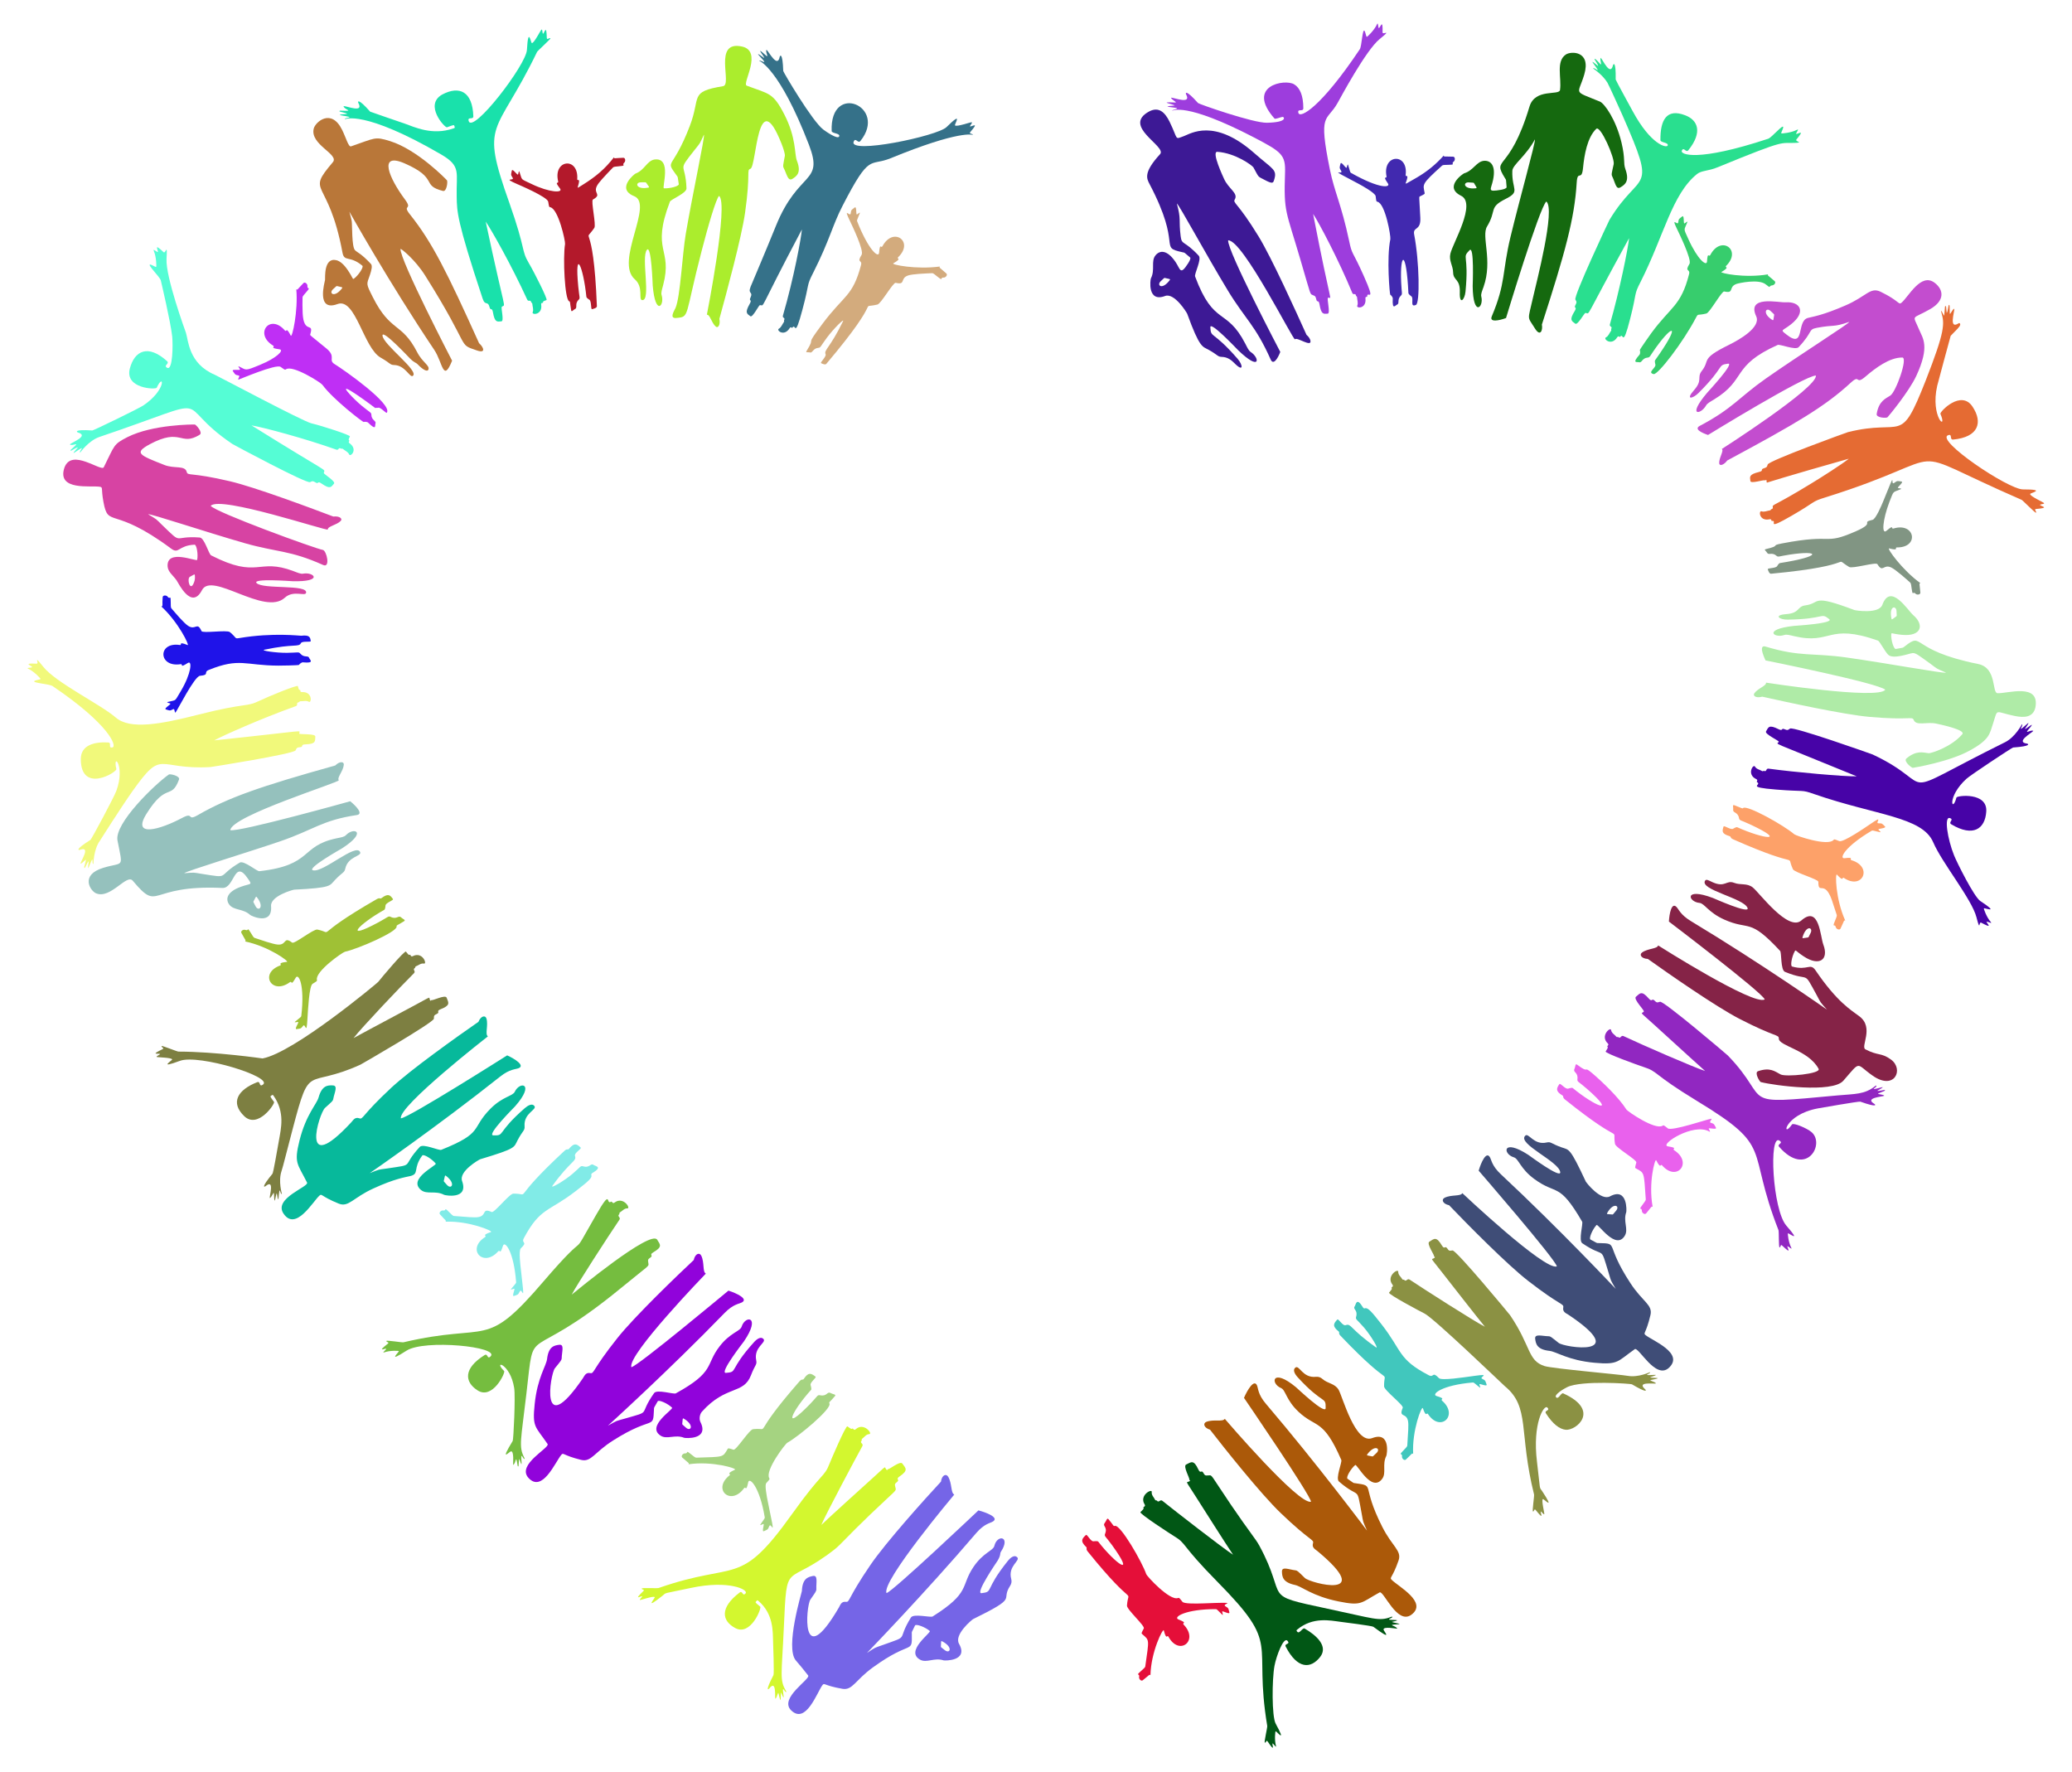 <?xml version="1.0" encoding="utf-8"?>

<!DOCTYPE svg PUBLIC "-//W3C//DTD SVG 1.1//EN" "http://www.w3.org/Graphics/SVG/1.1/DTD/svg11.dtd">
<svg version="1.1" id="Layer_1" xmlns="http://www.w3.org/2000/svg" xmlns:xlink="http://www.w3.org/1999/xlink" x="0px" y="0px"
	 viewBox="0 0 1923.085 1644.248" enable-background="new 0 0 1923.085 1644.248" xml:space="preserve">
<g enable-background="new    ">
	<g>
		<path fill="#3D1995" d="M1139.538,269.534c16.44,27.037,25.565,32.193,39.843,64.199c2.445,5.489,6.508-0.863,8.89-7.105
			c0,0-49.166-93.689-48.414-103.551c13.458-0.95,60.675,93.639,62.04,91.825c1.843-2.419,15.804,8.005,14.323,1.129
			c-0.31-1.442-1.462-3.393-3.632-5.297c-9.931-22.015-32.293-71.339-44.313-91.058c-19.758-32.397-24.338-30.957-22.173-34.706
			c3.305-5.714-5.999-9.838-10.037-18.989c-0.434-1-12.041-25.444-6.248-25.065c16.753,1.099,32.5,12.603,33.561,14.536
			c5.39,9.799,3.662,8.01,10.268,11.471c7.189,3.873,7.921,2.962,8.708,0.643c3.466-10.432-0.758-10.005-18.482-25.687
			c-37.053-32.57-58.97-17.741-64.968-15.584c-9.125,3.275-5.035,3.735-13.408-13.356c-4.302-8.729-9.946-14.087-18.715-9.608
			c-26.04,13.78,16.389,32.427,9.943,39.711c-15.843,17.238-12.408,22.757-9.761,27.854c30.827,58.71,7.78,58.252,30.538,63.215
			c2.606,0.595,0.857-0.31,7.048,4.832c0.772,0.65-0.164,2.781-1.709,5.263c-7.572,11.869-7.168,5.745-11.835-1.1
			c-7.918-11.64-14.64-10.78-18.433-6.263c-4.667,5.468-0.25,13.493-4.388,21.52c-0.529,1.055-3.585,22.741,13.244,16.31
			c8.69-3.1,20.096,15.582,20.464,16.584c11.563,31.928,14.237,30.282,19.602,33.249c9.022,4.979,8.452,6.627,12.457,6.728
			c5.455,0.099,9.089,3.152,11.781,5.879c8.622,8.774,7.958,1.665,2.892-4.14c-23.393-26.88-24.734-18.66-25.279-29.227
			c-0.205-6.229,24.819,20.351,25.819,21.312c20.949,20.196,20.109,7.093,11.639,1.622c-1.867-1.198-3.049-3.877-5.064-7.785
			c-17.537-33.823-29.161-15.734-46.542-62.271c-0.913-2.451,6.39-16.037,3.344-19.327c-13.549-14.554-15.671-9.503-16.738-17.928
			c-2.005-16.151,0.664-14.89-3.549-30.519C1094.475,190.181,1118.975,235.586,1139.538,269.534z M1077.25,261.058
			c3.458-3.282,3.262-3.248,4.079-3.051c3.945,0.947,5.244,0.868,4.329,2.011C1078.6,269.5,1073.253,264.852,1077.25,261.058z"/>
		<path fill="#9D3DDD" d="M1092.513,100.685c0.005,0.675-4.728,1.111-4.479,2.161c0,0,11.72-8.619,76.082,24.847
			c25.365,13.254,29.144,15.989,28.569,32.632c-1.318,37.307,0.848,34.713,14.361,80.98c9.928,33.828,8.67,31.407,11.428,32.574
			c2.487,1.055,2.509,1.139,3.316,4.318c0.753,2.959,2.073-0.42,2.894,4.327c1.663,9.644,3.691,8.796,7.584,8.603
			c2.864-0.181-1.209-14.483,0.435-14.834c3.672-0.792,3.46,12.226-13.969-77.749c5.492,8.155,24.052,43.415,36.334,73.297
			c1.056,2.556,2.907-0.397,3.506,2.612c0.127,0.637,0.888,0.49,0.924,1.381c0.113,2.623,1.262,5.444,0.244,7.842
			c-1.164,2.754,8.632,2.991,7.568-6.517c-0.293-2.623,1.74-0.863,1.668-2.3c-0.244-5.187,8.418,7.35-3.129-18.564
			c-10.755-24.318-10.814-18.817-13.728-32.925c-7.246-34.006-13.607-45.225-17.771-65.864c-11.089-54.268-3.085-43.819,7.12-61.991
			c2.62-4.606,26.159-48.806,38.96-59.215c12.323-10.004,2.687-3.471,2.751-6.226c0.315-12.743-1.513-5.742-3.347-3.918
			c-1-0.537-0.566-6.47-1.919-3.396c-2.273,5.099-8.839,11.569-9.386,11.439c-0.575-0.134-1.171-4.19-1.972-5.427
			c-2.089-3.224-2.592,14.11-4.486,16.929c-36.271,54.218-55.52,64.557-56.993,59.057c-1.193-4.459,4.579-0.535,4.567-4.326
			c-0.014-11.777-3.134-18.928-8.478-22.158c-8.559-5.338-45.181,1.229-18.28,31.758c0.755,0.855,5.693-1.38,7.551-1.557
			c1.421-0.136,5.172,5.029-14.482,5.456c-12.773,0.333-63.15-17.326-64.011-18.284c-11.997-13.436-11.666-9.061-11.113-8.061
			c5.369,9.688-11.269,2.915-13.94,3.05c0.176,2.009,6.756,4.616,3.589,4.49c-16.528-0.784-1.259,1.474-0.24,2.796
			C1074.119,99.08,1092.519,99.499,1092.513,100.685z"/>
		<path fill="#4129AF" d="M1304.756,169.667c3.572-9.547-0.448-4.607-0.131-7.229c2.608-20.964-21.719-19.496-17.772,1.241
			c0.521,2.817-4.207-1.522,1.38,6.683c2.427,3.59-6.963,5.496-34.208-9.825c-0.965-0.538-0.763-0.81-2.771-7.292
			c-0.652-2.087-1.012,2.363-1.554,2.492c-1,0.246-4.936-6.489-5.549-3.791c-0.807,3.565-1.367,3.405,0.626,6.694
			c2.824,4.672-15.488-4.698,16.004,11.873c2.715,1.453,15.63,8.482,16.013,11.568c0.578,4.669,0.48,4.911,1.659,5.179
			c7.337,1.692,12.506,32.109,11.972,34.699c-3.659,17.781-0.525,51.496-0.086,51.595c0.429,0.099,2.396,2.088,2.325,3.499
			c-0.565,11.262,2.284,6.375,4.072,5.645c2.491-1.02-0.369-4.646,3.497-8.325c1.658-1.573,0.67-2.111,0.228-12.319
			c-1.192-28.176,4.822-30.556,6.743,10.073c0.035,0.729,1.953,2.42,2.296,2.587c3.486,1.707-1.58,10.98,4.664,8.29
			c3.77-1.466,3.292-39.722-1.657-65.496c-1.352-7.294,6.354-3.021,5.745-15.277c-1.027-20.649-1.446-19.428-0.229-20.019
			c4.291-2.094,4.408-2.201,4.218-3.175c-1.587-8.346-3.127-7.859,16.303-25.426c1.276-1.177,10.526-0.033,9.855-1.409
			c-0.608-1.268,0.358-1.798,0.994-2.39c1.324-1.234,1.228-4.32-0.734-4.403c-8.416-0.327-8.424,0.419-8.679-1.046
			c-7.226,8.087-15.019,14.592-25.303,20.614C1305.531,170.173,1304.131,171.361,1304.756,169.667z"/>
	</g>
	<g>
		<path fill="#15690F" d="M1401.891,220.083c-7.9,32.941-4.127,42.249-17.339,73.562c-2.462,5.829,6.923,3.875,13.237,1.521
			c0,0,30.89-102.247,37.391-108.143c8.744,6.787-9.385,75.952-12.306,88.944c-5.026,22.357-5.612,17.054,1.691,28.803
			c4.96,8.067,7.479,2.055,6.506-3.568c21.534-66.637,30.313-98.469,32.3-131.535c0.754-12.744,4.677-0.596,5.916-14.05
			c1.139-11.604,3.841-27.957,12.213-36.016c3.885-3.722,17.428,27.217,16.212,32.791c-1.826,8.398-2.282,9.404-1.388,11.254
			c3.099,6.533,3.542,12.688,7.685,10.217c4.197-2.53,8.584-5.609,4.598-16.774c-2.199-6.157,0.092-9.098-3.663-24.837
			c-5.098-21.248-15.7-36.057-19.936-37.928c-25.743-10.613-20.38-5.703-14.627-25.078c6.546-22.152-12.187-21.853-16.961-18.706
			c-9.592,6.305-3.926,21.566-5.51,32.938c-0.766,5.487-23.127-1.776-28.328,15.407c-18.664,62.26-35.207,46.328-22.801,66.396
			c1.415,2.3,0.819,0.394,1.551,8.404c0.088,0.992-2.115,1.902-4.985,2.445c-13.687,2.357-9.468,0.063-7.574-9.202
			c2.775-13.356-2.21-18.019-8.249-17.685c-7.133,0.463-9.913,9.052-18.609,11.616c-1,0.312-19.249,12.765-2.821,20.84
			c14.41,7.091-7.554,43.623-9.939,53.682c-1.546,6.581,2.417,11.116,2.54,17.454c0.158,7.857,6.627,5.62,6.204,18.456
			c-0.421,12.252,4.565,7.054,5.294-0.675c3.392-35.377-3.781-30.774,3.789-38.454c4.422-4.406,2.855,32.433,2.867,33.45
			c0.317,29.223,10.543,19.658,7.996,9.607c-0.555-2.173,0.645-4.89,2.129-9.064c8.645-24.421-2.294-46.861,3.196-55.938
			c9.22-15.124,1.261-17.588,17.167-25.55c14.243-7.138,5.655-8.234,6.312-26.115c0.254-5.64,12.457-13.51,20.984-29.191
			C1425.284,131.96,1410.252,185.397,1401.891,220.083z M1363.186,169.286c4.779,0.278,4.617,0.174,5.038,0.907
			c2.033,3.561,3.005,4.371,1.53,4.535C1358.301,176.027,1357.467,168.968,1363.186,169.286z"/>
		<path fill="#29DF8F" d="M1478.47,58.379c9.267,12.582,1.205,3.245,0.137,5.173c0,0,8.579,5.509,13.282,13.149
			c1.354,2.188,13.176,28.489,14.013,30.378c32.893,75.057,16.676,49.119-12.155,97.099c-0.601,1-33.402,70.725-31.579,73.87
			c1.375,2.446,1.323,2.56-0.16,5.472c-1.385,2.722,2.024,1.117-0.517,5.218c-5.184,8.36-2.876,9.099,0.58,11.676
			c2.204,1.644,8.329-9.907,9.37-9.943c5.007-0.177-3.324,10.424,40.563-69.447c-0.97,9.902-9.076,49.708-17.804,79.936
			c-0.74,2.624,2.652,1.651,1.216,4.364c-0.303,0.573,0.411,0.987-0.128,1.692c-1.582,2.078-2.441,5.026-4.813,6.145
			c-2.72,1.302,5.084,8.34,10.476-0.074c1.421-2.218,2.013,0.437,2.845-0.696c3.033-4.099,2.047,11.508,9.171-16.418
			c6.581-25.602,3.125-21.553,9.704-34.358c21.689-42.788,29.108-81.429,52.436-100.13c4.224-3.377,10.256-2.557,19.225-6.294
			c66.264-27.169,56.778-21.676,72.807-22.631c6.491-0.361-1.325-1.277,0.115-3.017c8.137-9.809,2.374-5.443-0.189-5.145
			c-0.431-1,3.563-5.428,0.604-3.852c-4.933,2.598-14.072,3.617-14.419,3.177c-0.366-0.461,1.681-4.013,1.822-5.479
			c0.388-3.91-10.672,9.453-13.964,10.533c-66.301,21.885-81.721,14.529-80.191,11.137c1.906-4.221,3.788,2.401,6.164-0.578
			c13.385-16.728,8.744-27.873-2.973-32.322c-17.4-6.747-23.234,4.497-23.016,23.081c0.031,2.358,7.949,2.023,6.697,5.044
			c-0.959,2.318-15.5-0.57-32.489-32.015c-0.311-0.576-15.745-28.668-15.736-29.323c0.308-17.986-2.25-14.292-2.485-13.29
			c-2.522,10.771-9.503-5.202-11.394-6.841c-1.174,1.623,1.61,7.862-0.455,5.706c-0.587-0.616-4.545-5.193-5.241-4.787
			c-0.618,0.367,3.438,5.198,3.281,6.73C1482.272,60.496,1476.244,55.37,1478.47,58.379z"/>
		<path fill="#37CD6D" d="M1597.7,252.478c8.717-5.27,2.506-3.892,4.38-5.753c15.021-14.805-4.943-28.792-14.713-10.04
			c-1.338,2.534-2.358-3.805-3.059,6.101c-0.342,4.625-8.515-1.557-17.209-20.698c-4.847-10.73-4.202-7.829-1.129-15.67
			c0.793-2.036-2.266,1.223-2.77,0.988c-0.807-0.371,0.131-8.09-1.922-6.476c-2.857,2.288-3.196,1.815-3.698,5.619
			c-0.397,2.983-6.519-5.247-1.642,4.813c1.854,3.929,14.527,29.546,12.116,33.515c-4.889,8.041,0.998,4.2-0.407,9.665
			c-7.547,29.647-16.858,29.864-34.942,54.525c-0.335,0.456-11.107,15.533-10.748,15.97c0.288,0.353,0.627,3.129-0.317,4.205
			c-7.435,8.479-2.155,6.424-0.285,6.969c2.618,0.76,2.567-3.872,7.925-4.347c2.285-0.199,1.838-1.238,7.817-9.523
			c16.38-22.671,22.922-21.34-0.981,12.051c-0.424,0.594,0.012,3.101,0.173,3.444c1.613,3.431-8.03,7.74-1.53,9.364
			c3.946,0.952,27.404-29.566,39.348-52.422c2.177-4.156,1.157-1.691,9.597-3.786c3.302-0.813,14.251-20.988,16.588-20.468
			c9.805,2.161,3.465-4.17,11.39-7.017c2.005-0.718,20.748-4.948,27.241,0.496c5.519,4.451,1.978,1.103,6.009,0.835
			c1.806-0.121,3.673-2.581,2.197-3.891c-6.303-5.645-6.835-4.996-6.109-6.31C1618.854,258.38,1596.192,253.4,1597.7,252.478z"/>
	</g>
	<g>
		<path fill="#C34DCF" d="M1638.946,351.319c-25.493,17.912-30.554,27.704-61.328,43.94c-5.502,2.899,1.432,6.33,7.65,8.447
			c0,0,89.812-55.21,100.097-55.148c1.642,11.275-87.299,68.162-87.299,68.162c2.233,1.404-2.72,8.211-2.432,13.281
			c0.201,2.72,4.2,1.83,7.494-2.624c63.895-34.375,90.445-49.886,114.54-72.1c9.375-8.682,3.846,2.851,14.042-6.025
			c9-7.715,22.096-17.526,33.866-17.434c5.433,0.037-5.832,31.882-11.1,35.31c-4.344,2.831-10.655,4.944-12.668,17.042
			c-0.665,3.664,9.05,4.103,10.045,3.103c1.101-1.127,19.785-23.606,26.656-38.28c12.923-27.782,6.026-35.025,2.744-42.94
			c-6.335-15.068-7.321-9.036,10.336-19.246c13.683-7.927,12.46-17.863,4.048-24.32c-12.811-9.832-24.234,12.999-30.833,18.491
			c-2.807,2.333-1.736-1.643-19.311-10.178c-9.756-4.732-13.141,4.297-32.782,12.738c-21.215,9.178-29.725,10.241-34.752,11.541
			c-10.96,2.813-2.177,29.423-19.944,15.368c-6.125-4.79-3.871-3.042,4.148-9.339c14.437-11.314,9.08-21.471-4.966-20.516
			c-6.042,0.421-36.592-6.92-27.136,13.15c4.33,10.031-15.491,21.504-25.393,26.341c-27.148,13.392-16.942,13.733-25.223,24.238
			c-4.773,6.058,1.246,8.288-7.248,17.907c-8.165,9.2-1.221,7.999,4.261,2.525c25.18-25.067,16.863-25.822,27.425-27.218
			c6.345-0.828-18.709,26.158-19.551,27.159c-18.898,22.384-5.721,20.257-0.864,11.617c1.087-1.947,3.665-3.301,7.413-5.568
			c30.602-18.604,15.488-30.972,59.006-50.584c2.086-0.943,16.548,5.156,19.497,2.045c13.697-14.543,8.48-16.294,16.829-17.927
			c17.219-3.233,14.436-0.121,30.198-5.544C1715.236,301.04,1671.635,328.436,1638.946,351.319z M1643.321,288.633
			c3.496,3.23,3.449,3.037,3.307,3.866c-0.69,4.011-0.45,5.229-1.7,4.443C1635.413,290.955,1639.052,284.687,1643.321,288.633z"/>
		<path fill="#E56B33" d="M1806.244,284.876c-0.084-0.862-0.954-1.356-1.037-0.209c-0.758,7.799-0.527,8.164-0.994,8.204
			c0,0-3.72-7.53-2.381-2.889c3.03,10.528,3.609,16.894-14.586,63.328c-24.103,61.276-20.223,34.796-72.09,47.754
			c-1.002,0.25-73.455,26.49-74.519,30.067c-0.761,2.576-0.876,2.627-3.977,3.658c-2.892,0.965,0.579,2.124-4.089,3.271
			c-9.525,2.337-8.476,4.408-7.982,8.438c0.337,2.75,12.532-1.524,13.532-0.619c0.108,0.098,0.352-0.044,0.515-0.17
			c1.689-1.311,0.392,2.363,1.53,2.184c0,0,18.302-5.895,75.781-22.15c-6.605,5.309-25.056,17.001-34.288,22.637
			c-36.712,22.512-36.727,19.428-36.275,22.459c0.09,0.707,0.12,1.359-1.35,1.791c-0.622,0.183-0.422,0.98-1.303,1.087
			c-2.59,0.322-5.302,1.762-7.751,0.855c-2.821-1.027-2.461,9.418,7.327,7.401c2.588-0.533,1.067,1.739,2.494,1.539
			c5.416-0.756-7.058,9.711,18.174-4.894c23.212-13.382,17.787-12.839,31.362-17.012c127.717-40.037,62.176-49.748,182.037,2.322
			c0.913,0.389,12.82,12.546,13.292,11.948c0.833-1.062-2.269-3.278,0.098-3.483c12.688-1.088,5.555-2.111,3.565-3.708
			c0.406-0.968,3.906-0.573,3.881-1.656c-0.016-0.694-13.249-6.39-12.973-8.545c0.111-1.056,15.852-4.254-6.667-4.256
			c-13.663,0.03-81.716-45.825-69.447-50.313c4.35-1.59,0.943,4.426,4.735,4.051c23.6-2.289,27.509-15.943,18.046-30.318
			c-10.626-16.525-30.727,4.619-29.948,6.444c7.129,16.733-9.641,3.293-2.972-26.03c0.055-0.248,12.326-46.218,12.503-46.4
			c5.436-5.554,8.549-8.389,8.853-10.247c0.148-0.845-0.448-2.041-1.559-1.319c-9.308,6.047-3.624-10.88-3.93-13.528
			c-1.988,0.324-4.159,7.015-4.237,3.878c-0.141-6.095,0.13-7.238-0.672-7.458c-0.713-0.188-0.959,6.417-2.125,7.43
			C1806.607,288.915,1806.779,290.632,1806.244,284.876z"/>
		<path fill="#819583" d="M1753.398,508.987c9.825,2.516,4.533-0.952,7.168-0.923c21.125,0.302,16.908-23.655-3.155-17.545
			c-2.748,0.822,1.099-4.359-6.503,2.093c-4.667,3.938-3.646-10.063,2.724-26.79c4.321-10.973,2.696-8.485,10.453-11.759
			c2.012-0.854-2.453-0.768-2.635-1.293c-0.304-0.836,5.917-5.559,3.273-5.887c-3.63-0.451-3.528-1.024-6.604,1.273
			c-4.474,3.332,3.121-16.119-10.256,17.112c-1.156,2.854-6.823,16.475-9.854,17.181c-11.836,2.751,3.701,2.259-15.844,10.784
			c-30.191,13.126-18.783,1.616-68.191,11.115c-11.797,2.27,0.098,1.694-15.199,5.345c-1.984,0.476,0.485,1.702,1.376,3.398
			c1.263,2.448,4.578-0.861,8.621,2.71c1.728,1.53,2.164,0.462,12.261-1.074c27.96-4.238,30.796,1.571-9.163,7.882
			c-0.721,0.115-2.222,2.247-2.355,2.61c-0.861,2.34-9.109,1.841-8.793,3.092c0.273,1.085,1.402,4.316,2.985,4.173
			c85.352-8.022,55.13-16.756,72.545-6.284c2.958,1.861,24.916-4.743,26.202-2.632c5.251,8.58,5.373-0.481,12.933,3.166
			c4.214,2.04,14.264,10.986,17.657,14.075c1.268,1.141,1.211,10.458,2.517,9.638c1.184-0.744,1.83,0.157,2.496,0.722
			c1.39,1.179,4.442,0.742,4.282-1.217c-0.688-8.399-1.367-8.327,0.046-8.743C1765.563,529.154,1750.736,508.319,1753.398,508.987z"
			/>
	</g>
	<g>
		<path fill="#AFEBA7" d="M1713.664,610.209c-31.521-4.421-42.55-0.358-74.81-10.062c-6.278-1.891-2.873,7.045-0.219,12.791
			c0,0,104.48,21.009,111.137,27.205c-6.303,9.524-110.692-6.578-110.692-6.578c0.614,2.958-7.496,5.167-10.814,9.888
			c-1.705,2.416,1.688,4.747,7.332,3.132c23.143,5.208,75.75,16.65,99.522,18.761c38.056,3.371,39.452-0.933,41.098,2.952
			c2.45,5.787,12.185,1.274,21.218,3.365c1,0.236,27.468,5.567,23.845,9.767c-10.493,12.163-29.323,17.872-31.223,17.648
			c-4.977-0.586-11.297-3.019-20.682,4.901c-2.983,2.525,4.949,8.775,5.949,8.667c1.001-0.114,34.024-5.561,52.968-16.121
			c18.747-10.286,18.362-15.759,21.501-24.953c4.8-14.803,0.999-10.907,20.339-7.032c8.308,1.659,16.947,1.568,18.995-8.056
			c4.161-22.891-25.997-12.688-35.169-13.114c-5.418-0.254-0.352-23.52-17.94-27.09c-64.758-12.968-49.893-30.633-68.268-16.338
			c-2.122,1.634-0.298,0.856-8.167,2.369c-1.949,0.348-4.623-8.329-4.259-13.648c0.123-1.831,0.541-0.392,9.737,0.513
			c18.33,1.821,21.233-9.141,10.724-18.216c-4.983-4.194-21.052-30.544-28.733-9.609c-3.184,8.694-24.845,5.243-25.848,4.869
			c-41.167-15.531-30.735-6.306-45.651-4.362c-7.81,1.024-4.871,7.139-17.656,8.122c-12.166,0.911-6.477,5.235,1.249,5.115
			c35.547-0.481,30.289-7.066,38.639-0.428c4.831,3.926-31.912,6.14-32.921,6.253c-28.945,3.213-18.416,11.694-8.713,8.409
			c2.123-0.725,4.931,0.141,9.215,1.147c34.826,8.107,30.603-12.445,77.625,4.072c1.559,0.551,5.804,9.077,9.216,12.882
			c4.529,5.048,20.152-1.136,22.997-1.308c2.832-0.143,5.211,1.777,16.622,10.05c7.07,5.206,4.741,4.001,14.392,8.138
			C1803.684,625.223,1751.078,615.507,1713.664,610.209z M1760.195,567.023c0.325,4.773,0.376,4.602-0.312,5.1
			c-3.356,2.408-4.062,3.46-4.371,2.014C1753.116,562.094,1759.857,561.786,1760.195,567.023z"/>
		<path fill="#4703A7" d="M1881.759,671.607c-11.294,10.139-3.179,1.457-5.122,0.603c0,0-6.219,11.961-15.683,16.655
			c-109.211,54.18-58.486,41.596-122.862,11.401c-1.01-0.475-73.775-26.212-76.692-24.078c-2.34,1.71-2.425,1.687-5.482,0.476
			c-2.848-1.127-0.908,2.264-5.244,0.091c-8.882-4.452-9.354-1.895-11.573,2.079c-1.427,2.554,12.219,8.6,11.831,9.602
			c-1.26,3.264-13.049-2.971,72.352,32.085c-11.462,0.314-58.055-3.872-81.805-7.123c-2.716-0.372-1.397,3.173-4.27,2.093
			c-0.607-0.228-0.953,0.633-1.717,0.17c-2.249-1.358-5.305-1.754-6.66-4.176c-1.561-2.768-7.98,7.272,1.076,11.544
			c2.391,1.128-0.267,2.281,0.992,2.986c4.81,2.704-11.402,4.462,17.56,6.784c27.462,2.243,22.748-0.225,35.571,4.277
			c56.617,19.662,100.074,20.882,110.193,44.586c8.223,19.265,35.946,52.881,40.209,69.749c3.631,14.063,2.013,3.683,4.367,4.932
			c11.225,5.962,5.759,1.42,4.919-0.814c1-0.581,6.001,2.488,3.841,0.061c-3.546-4.01-6.615-12.164-6.253-12.524
			c0.709-0.758,15.422,5.549-3.257-6.753c-5.886-3.85-21.791-35.879-24.439-42.47c-6.081-15.147-9.417-36.282-3.943-34.586
			c4.42,1.371-1.851,3.886,1.412,5.827c20.319,12.116,31.355,4.144,32.412-11.766c1.385-18.389-27.169-14.987-27.659-13.111
			c-3.974,15.207-9.325-0.477,9.361-17.468c3.783-3.451,42.205-28.89,43.205-28.956c17.91-1.303,13.92-3.481,12.92-3.621
			c-11.065-1.545,4.497-9.927,5.855-11.805c-2.432-1.438-8.853,3.791-4.257-1.616c7.639-8.891-2.119-0.078-3.586-0.095
			C1880.002,675.649,1884.545,669.096,1881.759,671.607z"/>
		<path fill="#FDA169" d="M1704.901,811.749c6.941,7.496,4.324,1.652,6.527,3.112c17.295,11.515,27.108-10.364,7.06-16.473
			c-2.736-0.843,3.279-3.068-6.554-1.876c-5.239,0.615,0.153-10.656,25.132-25.424c0.948-0.563,1.084-0.257,7.697,1.259
			c2.131,0.485-1.544-2.045-1.385-2.576c0.276-0.843,7.964-1.027,6.051-2.82c-2.665-2.484-2.24-2.887-6.084-2.854
			c-3.458,0.027,5.748-8.377-7.215,0.571c-4.561,3.082-25.34,17.439-29.085,15.963c-4.376-1.727-4.538-1.933-5.367-0.992
			c-5.262,5.972-34.623-3.841-36.393-5.372c-9.523-8.234-43.981-27.544-47.465-24.31c-0.784,0.728-0.311,0.342-8.223-2.642
			c-1.951-0.736-0.696,2.125-0.971,4.188c-0.436,3.214,4.339,1.858,5.401,7.758c0.449,2.506,1.479,1.711,10.715,6.064
			c34.26,16.062,12.876,13.747-12.424,2.415c-0.667-0.299-3.159,0.971-3.491,1.266c-2.098,1.86-8.672-3.324-9.154-1.875
			c-1.257,4.17-2.113,6.58,5.566,8.906c1.779,0.538,0.196,1.552,3.383,2.96c66.446,29.379,47.899,11.324,55.431,27.727
			c1.398,3.064,23.627,9.26,23.613,11.692c-0.06,12.661,5.558-2.4,12.462,16.717c1.182,3.366,2.641,7.907,4.652,14.159
			c0.517,1.624-4.165,9.623-2.649,9.558c1.409-0.041,1.501,1.047,1.786,1.858c0.594,1.691,3.464,2.836,4.332,1.106
			c3.588-7.5,2.953-7.792,4.382-7.427C1703.544,834.357,1703.182,809.902,1704.901,811.749z"/>
	</g>
	<g>
		<path fill="#852347" d="M1569.542,854.987c-9.983-6.027-11.329-10.985-13.557-13.24c-4.637-4.685-6.651,6.558-7.028,13.57
			c0,0,86.043,65.314,88.956,72.228c-9.85,6.483-98.934-50.077-98.936-50.071c-0.838,3.318-9.501,2.639-14.947,6.573
			c-2.772,1.994-0.683,5.672,5.4,5.965c19.541,13.972,62.984,44.166,84.746,55.451c34.329,17.769,36.779,14.389,36.814,18.508
			c0.081,6.909,27.48,10.511,36.917,28.038c2.486,4.628-30.587,7.763-35.315,5.175c-5.575-2.984-9.816-6.74-20.909-2.984
			c-3.655,1.259,1.551,9.834,2.551,10.093c12.391,3.178,66.274,10.414,76.574-1.202c16.911-19.413,11.198-15.89,27.427-4.63
			c20.257,14.047,29.157-6.194,16.742-15.133c-9.159-6.599-11.744-3.167-23.631-9.411c-4.819-2.482,8.381-20.092-5.534-30.604
			c-7.372-5.554-20.636-13.072-40.695-42.614c-5.088-7.473-7.108,0.482-21.796-3.641c-1.929-0.558-0.209-9.57,2.522-14.268
			c0.932-1.619,0.651-0.102,8.404,4.959c14.38,9.428,23.358,2.924,18.044-11.03c-2.865-7.408-3.698-37.039-20.386-22.436
			c-12.27,10.751-39.139-25.958-45.183-30.686c-5.451-4.224-11.259-1.873-17.242-4.224c-7.329-2.877-8.189,4.715-19.889-0.511
			c-3.496-1.566-5.927-3.281-7.031-1.503c-5.437,8.551,36.011,16.172,39.43,25.4c2.19,5.988-31.317-8.993-32.331-9.374
			c-27.013-10.155-23.023,3.631-12.264,4.638c4.578,0.405,8.1,8.759,22.764,15.375c24.045,10.807,22.834-2.245,51.992,29.125
			c1.548,1.626,0.324,17.718,4.523,19.48c24.318,9.965,16.183-2.691,29.526,21.725c4.125,7.639,2.543,5.574,9.489,13.347
			C1695.69,937.076,1635.248,894.537,1569.542,854.987z M1680.559,865.751c-2.074,4.375-1.938,4.252-2.777,4.368
			c-4.099,0.543-5.231,1.159-4.806-0.288C1676.499,858.172,1682.941,860.758,1680.559,865.751z"/>
		<path fill="#9127C1" d="M1746.331,1009.175c-13.848,3.75-3.419-0.115-4.869-1.6c-0.221-0.226-0.987,0.355-1.134,0.474
			c-9.641,7.823-18.834,7.189-34.685,8.609c-95.681,8.905-59.85,6.532-101.931-36.992c-0.971-1.001-59.734-50.999-63.003-49.925
			c-2.933,0.961-3.007,0.914-5.405-1.347c-2.233-2.104-1.817,2.023-5.03-1.646c-6.47-7.389-7.926-5.2-11.953-1.623
			c-2.556,2.27,8.204,12.734,7.373,13.734c-2.151,2.58-5.397-1.378,9.426,12.083c33.263,30.277,42.906,39.09,47.448,43.063
			c-10.15-3.232-56.856-23.534-75.711-32.373c-2.528-1.184-2.536,2.856-4.916,0.92c-0.503-0.409-1.15,0.382-1.72-0.314
			c-1.679-2.047-4.491-3.323-4.911-6.23c-0.483-3.316-10.473,5.339-3.194,12.28c1.916,1.827-1.09,2.282-0.135,3.35
			c0.49,0.545,0.48,0.674-1.721,4.256c-0.947,1.541,30.544,12.91,35.359,14.447c13.561,4.326,7.758,6.116,49.252,31.368
			c72.695,44.09,45.302,42.273,75.775,119.964c0.56,1.377,0.082,16.03,1.02,16.055c1.26,0.06,0.636-3.35,2.361-1.725
			c9.245,8.714,5.115,2.988,4.815,0.688c1-0.225,5.093,4.028,3.599,1.177c-2.475-4.736-3.409-12.963-2.99-13.198
			c0.856-0.479,13.22,9.686-1.461-7.09c-12.871-14.666-16.549-86.345-6.253-78.859c3.752,2.728-2.88,2.911-0.391,5.738
			c25.253,28.724,42.908-2.889,29.944-13.77c-4.47-3.752-16.843-8.861-18.075-7.082c-9.786,14.143-7.821-8.995,23.98-14.886
			c1.001-0.191,38.188-6.702,39.41-6.264c16.674,5.903,14.025,2.664,13.025,2.067c-9.579-5.713,7.424-6.557,9.258-7.561
			c-1.218-1.551-7.79-1.226-5.235-2.287c4.9-2.012,6.047-2.153,5.834-2.916c-0.172-0.647-5.752,1.221-7.15,0.582
			C1743.339,1011.775,1749.852,1008.194,1746.331,1009.175z"/>
		<path fill="#E961ED" d="M1537.154,1076.864c4.679,9.055,3.739,2.732,5.473,4.723c13.688,15.74,28.806-2.686,11.267-14.013
			c-2.403-1.561,4.036-2.046-5.793-3.606c-8.575-1.367,23.75-22.313,38.406-13.747c1.886,1.101-0.875-2.409-0.569-2.869
			c0.493-0.739,7.898,1.45,6.628-0.811c-1.789-3.16-1.263-3.418-4.932-4.56c-1.768-0.551,2.221-3.774,0.472-3.649
			c-2.713,0.23-36.5,11.768-40.138,8.926c-3.707-2.896-3.802-3.143-4.878-2.456c-6.768,4.325-32.382-13.128-33.64-15.123
			c-6.901-10.946-22.179-25.561-31.669-33.628c-9.171-7.795-1.494,1.457-14.121-7.977c-1.671-1.248-1.415,2.028-2.391,4.089
			c-1.512,3.195,3.574,2.963,2.781,9.338c-0.337,2.7,0.917,2.127,8.608,8.855c29.328,25.609,6.988,15.982-13.009-0.559
			c-0.565-0.467-3.433,0.236-3.863,0.462c-2.682,1.409-7.519-5.463-8.471-4.086c-2.756,3.989-3.796,6.509,2.762,10.482
			c1.59,0.962-0.269,1.645,2.449,3.824c56.674,45.439,43.498,22.982,46.377,41.145c0.541,3.578,20.529,14.836,19.818,17.358
			c-1.339,4.76-1.328,4.909-0.455,5.388c8.065,4.435,7.432,2.74,9.235,28.888c0.136,1.724-6.434,8.242-4.912,8.572
			c1.373,0.294,1.211,1.375,1.3,2.232c0.185,1.786,2.702,3.577,3.936,2.104c5.3-6.327,4.77-6.754,6.058-6.057
			C1529.732,1097.981,1536.098,1074.825,1537.154,1076.864z"/>
	</g>
	<g>
		<path fill="#3F4D77" d="M1393.054,1089.901c-8.542-7.974-8.656-13.282-10.31-15.994c-3.396-5.57-8.143,5.045-10.346,12.612
			c0,0,71.243,82.185,72.568,88.812c-10.994,4.474-87.731-67.953-87.731-67.953c-1.62,3.214-10.042,1.146-16.414,4.27
			c-3.246,1.579-1.954,5.647,4.116,6.934c16.682,17.438,53.6,54.823,73.147,70.04c30.542,23.759,33.517,20.944,32.81,24.975
			c-0.741,4.184,2.738,5.245,4.949,6.721c59.308,39.675-3.752,30.425-9.2,26.065c-6.744-5.328-7.461-6.167-9.487-6.205
			c-6.039-0.111-12.926-2.545-12.313,2.389c0.614,4.904,1.8,9.936,13.284,11.201c6.513,0.718,17.364,8.837,41.927,11.041
			c22.153,2.038,21.084-1.272,37.242-12.631c1.74-1.225,6.573,5.911,12.494,11.97c5.922,6.059,12.948,11.025,19.154,5.371
			c14.638-13.62-15.501-25.364-21.593-30.339c-2.636-2.138,0.352-1.07,4.501-18.707c2.188-9.579-7.221-12.094-18.603-29.526
			c-24.328-37.118-10.157-36.755-29.189-37.221c-2.698-0.069-0.771,0.466-7.881-3.293c-1.766-0.943,1.854-9.445,5.584-13.464
			c1.513-1.638,17.851,24.006,26.294,9.877c3.596-6.021-1.74-13.181,1.315-21.823c0.356-1.001,1.357-23.453-15.07-14.673
			c-8.494,4.544-22.009-12.716-22.477-13.716c-14.952-31.988-15.303-29.212-22.502-31.755c-9.944-3.511-9.646-5.47-13.833-4.51
			c-12.068,2.753-16.656-9.471-19.875-6.289c-7.689,7.534,31.4,23.842,32.494,33.857c0.688,6.418-28.63-15.447-29.63-16.095
			c-24.268-15.732-23.924-0.815-13.404,2.298c4.446,1.304,5.882,10.472,18.832,20.024c21.249,15.649,22.766,2.283,44.506,39.632
			c1.146,1.942-3.577,17.512,0.181,20.094c21.99,14.985,16.157,0.61,24.402,27.382c2.522,8.312,1.372,5.96,6.621,14.954
			C1499.617,1196.224,1447.76,1140.936,1393.054,1089.901z M1500.038,1123.556c-3.097,3.757-2.904,3.692-3.754,3.614
			c-4.115-0.381-5.362-0.024-4.617-1.351C1497.313,1115.666,1503.774,1118.911,1500.038,1123.556z"/>
		<path fill="#8B9143" d="M1535.818,1276.034c-13.998,0.746-3.264-0.785-4.445-2.538c0,0-10.791,5.205-20.626,3.446
			c-7.172-1.299-69.7-6.706-77.166-9.059c-15.819-5.005-12.34-18.183-32.044-47.242c-0.686-1.009-50.08-60.642-53.45-60.089
			c-3.105,0.514-3.172,0.456-5.134-2.199c-1.827-2.471-2.199,1.764-4.708-2.437c-5.121-8.578-7.044-6.397-11.647-3.457
			c-2.858,1.825,4.912,12.39,4.371,13.499c-0.08,0.163,0.149,0.33,0.338,0.425c0.748,0.372,0.459,0.721,0.052,1.063
			c-2.663,2.257-5.188-2.216,7.152,13.569c6.412,8.212,32.965,42.229,39.669,50.373c-9.693-4.917-56.739-35.001-69.86-43.759
			c-2.324-1.551-3.041,2.521-5.087,0.235c-0.433-0.484-1.221,0.224-1.67-0.558c-1.324-2.3-3.922-3.979-3.827-6.974
			c0.106-3.435-11.475,3.958-5.374,11.945c1.607,2.104-1.498,2.146-0.71,3.361c0.396,0.615,0.38,0.756-2.437,4.065
			c-1.234,1.444,29.748,17.863,32.953,19.43c8.494,4.145,73.399,66.499,74.439,67.354c23.813,19.525,12.708,42.372,27.189,100.55
			c0.363,1.42-1.921,15.596-0.984,15.792c1.22,0.244,1.017-3.188,2.505-1.341c7.973,9.895,4.625,3.68,4.62,1.409
			c0.906-0.057,2.61,2.961,3.35,2.507c0.46-0.282-2.984-13.442-1.261-14.084c0.899-0.334,11.692,11.484-0.534-7.122
			c-3.15-4.738-1.571,0.933-4.975-27.5c-4.376-35.87,6.627-53.361,9.591-50.379c3.19,3.208-3.218,2.409-1.227,5.53
			c6.281,9.848,12.526,14.497,18.207,15.136c9.693,1.095,32.858-17.941-2.181-33.754c-2.116-0.954-4.305,5.937-6.63,3.641
			c-2.386-2.356,7.529-8.146,10.333-9.478c13.419-6.464,58.98-3.197,59.982-2.607c15.049,8.876,13.299,5.489,12.298,4.603
			c-8.337-7.378,8.104-4.774,10.142-5.373c-0.927-1.737-7.315-2.745-4.683-3.251c13.793-2.584,0.528-1.486-0.897-2.508
			C1532.453,1277.932,1539.344,1275.844,1535.818,1276.034z"/>
		<path fill="#41C7BD" d="M1320.583,1306.958c3.388,9.604,3.333,3.216,4.778,5.424c11.353,17.373,28.843,1.324,13.096-12.353
			c-2.161-1.883,4.301-1.453-5.233-4.385c-4.998-1.539,4.892-10.088,33.648-12.527c1.093-0.093,1.086,0.24,6.361,4.499
			c1.699,1.371-0.508-2.511-0.137-2.919c0.601-0.654,7.578,2.626,6.648,0.189c-1.293-3.39-0.73-3.562-4.185-5.253
			c-3.095-1.516,8.864-4.918-6.728-2.707c-10.805,1.476-30.909,4.641-33.304,2.134c-6.606-6.906-4.319-0.002-9.494-2.705
			c-28.741-14.995-24.306-22.408-43.989-47.519c-8.45-10.781-12.472-15.595-15.113-14.588c-0.872,0.332-1.519-0.162-1.955-0.878
			c-5.938-9.751-6.382-2.828-7.578-1.058c-2.063,3.053,3.131,3.387,1.287,9.751c-0.774,2.67,0.581,2.254,7.25,9.994
			c6.402,7.422,14.246,20.57,11.075,18.353c-23.958-16.791-22.838-22.43-27.954-20.527c-2.919,1.084-6.718-6.426-7.893-5.157
			c-3.418,3.692-4.842,6.086,1.149,10.88c1.453,1.162-0.526,1.619,1.878,4.141c50.122,52.59,40.164,28.536,40.433,46.992
			c0.051,3.643,18.372,17.418,17.333,19.849c-4.121,9.646,3.452,4.035,4.919,12.507c0.628,3.631,0.065,10.146-0.724,22.657
			c-0.107,1.701-7.393,7.384-5.933,7.895c1.323,0.463,1.029,1.517,1.012,2.38c-0.036,1.797,2.234,3.89,3.635,2.581
			c6.016-5.621,5.545-6.112,6.736-5.252C1310.408,1327.656,1319.641,1304.294,1320.583,1306.958z"/>
	</g>
	<g>
		<path fill="#AB5909" d="M1174.923,1302.882c-7.575-8.889-6.993-14.227-8.315-17.133c-2.715-5.978-8.866,4.278-12.025,11.63
			c0,0,61.637,90.114,62.201,96.382c-11.365,3.277-80.003-76.902-80.003-76.902c-2.006,3.075-10.249,0.179-17.027,2.728
			c-3.45,1.287-2.618,5.496,3.338,7.358c12.473,16.13,46.743,59.27,65.48,77.256c27.918,26.789,31.142,24.316,30.032,28.247
			c-1.164,4.083,2.182,5.501,4.225,7.199c54.818,45.642-6.781,29.749-11.737,24.919c-6.169-5.976-6.796-6.878-8.805-7.123
			c-5.989-0.724-12.597-3.83-12.47,1.134c0.129,4.947,0.83,10.042,12.112,12.461c6.423,1.377,16.074,10.383,40.482,15.289
			c21.74,4.393,20.401,1.327,38.031-8.389c3.694-2.044,16.186,30.438,29.469,20.744c15.63-11.536-12.288-26.336-18.237-32.413
			c-2.379-2.42,0.446-1.007,6.365-17.952c3.189-9.172-5.828-12.765-15.186-31.358c-19.982-39.527-5.824-37.655-24.735-40.327
			c-2.671-0.378-0.818,0.374-7.446-4.177c-1.639-1.13,2.922-9.213,7.133-12.755c1.681-1.414,14.976,25.99,24.949,12.955
			c4.289-5.571-0.201-13.375,3.948-21.499c0.506-1.008,4.235-23.033-13.128-16.424c-15.775,5.999-27.542-38.731-31.196-44.911
			c-3.492-5.893-10.117-5.675-14.806-9.854c-1.842-1.641-3.863-2.369-6.167-2.118c-12.536,1.357-15.458-11.408-19.122-8.566
			c-2.817,2.183-0.436,6.175,2.144,8.988c24.016,26.195,26.155,17.164,25.94,28.639c-0.129,6.494-26.563-18.609-27.565-19.438
			c-22.218-18.406-24.062-3.474-13.797,0.831c4.287,1.784,4.56,11.156,16.326,22.131c16.107,15.082,22.869,5.943,39.568,44.563
			c0.905,2.071-5.613,17.052-2.167,20.039c20.138,17.378,15.97,2.488,21.116,29.959c1.57,8.517,0.702,6.07,4.922,15.584
			C1268.771,1420.581,1222.937,1359.19,1174.923,1302.882z M1277.594,1348.532c-3.527,3.373-3.327,3.332-4.16,3.153
			c-4.036-0.867-5.318-0.658-4.418-1.892C1275.929,1340.314,1281.889,1344.425,1277.594,1348.532z"/>
		<path fill="#015715" d="M1289.154,1502.995c-0.197-0.612,3.564-1.514,3.083-2.415c-0.149-0.279-1.007,0.026-1.174,0.091
			c-11.07,4.368-15.65,1.558-58.775-7.564c-63.427-13.524-35.78-7.501-63.504-58.644c-3.431-6.32-9.556-13.166-26.19-37.69
			c-19.656-28.941-17.167-27.69-21.016-27.419c-3.171,0.226-3.232,0.163-4.915-2.678c-1.567-2.645-2.398,1.565-4.464-2.875
			c-4.25-9.139-6.464-7.016-11.333-4.527c-3.099,1.584,3.607,12.851,2.938,13.922c-0.098,0.156,0.114,0.345,0.295,0.457
			c0.712,0.441,0.382,0.762-0.058,1.072c-2.891,2.039-4.965-2.672,5.782,14.259c5.994,9.454,28.292,44.591,34.618,53.97
			c-8.992-5.686-54.87-41.373-65.577-50c-2.17-1.747-3.306,2.265-5.131-0.2c-0.386-0.521-1.249,0.119-1.622-0.702
			c-1.099-2.418-3.54-4.322-3.14-7.315c0.457-3.437-11.947,2.995-6.613,11.508c1.406,2.243-1.722,2.021-1.052,3.304
			c0.34,0.651,0.296,0.779-2.833,3.882c-1.359,1.344,28.854,20.88,31.164,22.247c12.078,7.283,5.662,7.281,40.236,42.35
			c60.103,60.843,32.904,53.221,46.292,133.814c0.253,1.456-3.127,15.251-2.211,15.533c1.188,0.355,1.255-3.057,2.584-1.093
			c7.117,10.522,4.289,4.068,4.461,1.823c1,0.032,4.064,5.064,3.202,1.997c-1.425-5.081-0.686-13.146-0.24-13.272
			c0.915-0.253,10.651,12.452,0.023-7.119c-3.652-6.669-3.44-41.054-1.079-53.668c1.608-8.66,8.45-27.573,12.157-23.075
			c2.89,3.508-3.396,2.084-1.691,5.382c10.717,20.784,23.158,20.786,31.96,9.409c7.641-9.876-3.511-20.004-14.416-26.275
			c-2.008-1.158-4.804,5.448-6.9,2.942c-0.906-1.083-0.912-1.226,0.001-1.986c14.489-12.101,30.868-8.377,40-7.219
			c1.405,0.194,29.283,3.662,30.606,4.612c19.041,14.178,9.761,4.308,9.499,2.669c-0.528-3.319,11.954-0.781,12.68-0.904
			c-1.331-3.241-10.901-3.278,0.931-4.104c4.461-0.324-4.875-1.313-5.875-2.208
			C1304.078,1502.767,1289.479,1503.996,1289.154,1502.995z"/>
		<path fill="#E50F39" d="M1080.16,1513.231c2.584,9.868,3.054,3.481,4.31,5.804c9.918,18.347,28.582,3.733,14.121-11.185
			c-1.991-2.058,4.408-1.088-4.842-4.816c-5.434-2.197,7.034-9.634,34.617-9.568c1.094,0.002,1.059,0.333,5.928,5.044
			c1.569,1.517-0.287-2.55,0.117-2.926c0.652-0.605,7.297,3.285,6.595,0.784c-0.981-3.487-0.403-3.607-3.693-5.607
			c-4.308-2.619,15.92-4.037-19.756-2.652c-9.436,0.346-18.676,0.322-20.096-1.449c-2.945-3.669-2.98-3.932-4.191-3.497
			c-7.599,2.73-28.675-20.013-29.435-22.25c-3.761-11.063-23.946-46.241-29.126-44.715c-1.528,0.45-0.914-0.324-5.943-6.277
			c-1.346-1.593-1.933,1.738-3.434,3.598c-2.379,2.937,2.869,3.557,0.38,9.871c-1.029,2.61,0.373,2.303,6.357,10.582
			c23.045,31.865,2.703,16.855-12.797-3.198c-0.448-0.579-3.477-0.454-3.964-0.314c-3.021,0.87-6.163-6.958-7.454-5.771
			c-3.749,3.449-5.401,5.746,0.191,11.011c1.355,1.275-0.67,1.586,1.519,4.297c45.632,56.519,37.715,31.696,36.415,50.162
			c-0.264,3.636,16.889,18.866,15.644,21.202c-2.344,4.4-2.364,4.547-1.611,5.199c7.024,6.116,6.601,4.239,2.933,30.203
			c-0.231,1.701-7.954,6.77-6.541,7.392c1.283,0.568,0.906,1.593,0.82,2.449c-0.179,1.785,1.921,4.049,3.423,2.863
			c6.455-5.092,6.004-5.647,7.128-4.687C1068.253,1532.887,1079.497,1510.705,1080.16,1513.231z"/>
	</g>
	<g>
		<path fill="#7565E7" d="M906.033,1422.887c7.586-8.883,13.006-9.105,15.682-10.847c5.755-3.745-6.749-8.446-13.616-10.219
			c0,0-79.394,75.222-85.279,76.742c-5.074-10.673,62.876-91.44,62.876-91.44c-3.398-1.507-1.929-10.166-5.629-16.493
			c-1.873-3.217-5.907-1.718-6.732,4.486c-14.442,15.567-50.883,55.997-65.439,77.292c-21.826,31.94-18.881,34.702-22.93,34.258
			c-4.214-0.469-5.065,3.061-6.406,5.354c-35.995,61.462-30.4-1.659-26.442-7.39c4.867-7.076,5.656-7.848,5.563-9.865
			c-0.277-6.008,1.682-13.043-3.186-12.081c-4.855,0.961-9.745,2.515-10.259,14.025c-0.046,1.038-15.811,52.565-5.567,64.409
			c3.945,4.513,7.697,9.184,11.397,13.906c2.572,3.276-27.327,20.98-15.794,32.353c13.667,13.403,24.067-16.624,28.977-23.274
			c2.012-2.732,1.047,0.266,18.578,3.299c9.492,1.636,11.657-7.808,28.51-19.991c35.846-25.956,36.232-11.646,35.941-30.741
			c-0.041-2.697-0.495-0.749,2.969-8.006c0.859-1.797,9.558,1.461,13.716,5.077c1.666,1.448-23.346,18.739-8.997,26.631
			c6.135,3.385,13.167-2.234,21.823,0.643c1.001,0.33,23.455,0.782,14.289-15.428c-4.795-8.466,12.098-22.387,13.099-22.877
			c43.219-21.191,25.03-16.58,34.251-30.737c1.347-2.067,1.751-4.182,1.134-6.44c-3.361-12.294,8.911-17.03,5.48-20.282
			c-2.641-2.503-6.241,0.442-8.631,3.418c-22.254,27.708-12.939,28.515-24.387,29.972c-6.474,0.821,14.352-29.274,14.946-30.275
			c3.207-5.399,1.829-6.377,3.036-8.226c9.439-14.467-3.525-16.256-6.12-5.391c-1.076,4.53-10.371,6.188-19.374,19.526
			c-12.229,18.082-2.438,23.634-37.907,45.984c-1.912,1.209-17.742-2.923-20.147,0.954c-14.004,22.631,0.015,16.142-26.262,25.573
			c-8.151,2.912-5.874,1.663-14.588,7.349C804.608,1534.136,858.305,1478.776,906.033,1422.887z M877.02,1531.619
			c-3.868-2.98-3.797-2.788-3.746-3.64c0.247-4.123-0.156-5.36,1.202-4.655C884.907,1528.744,881.724,1535.244,877.02,1531.619z"/>
		<path fill="#D3F72F" d="M726.856,1567.769c0.569-0.296,2.033,3.237,2.841,2.614c0.25-0.193-0.181-0.983-0.271-1.135
			c-6.019-10.177-3.883-14.977-1.908-58.958c2.938-64.69,1.233-36.313,47.226-72.384c5.658-4.441,11.376-11.629,32.781-32.126
			c25.261-24.21,24.456-21.538,23.526-25.3c-0.767-3.097-0.716-3.169,1.807-5.301c2.348-1.986-1.961-2.114,2.079-4.888
			c8.295-5.696,5.842-7.536,2.528-11.959c-2.092-2.793-12.102,5.684-13.267,5.202c-0.172-0.071-0.321,0.17-0.401,0.367
			c-0.314,0.778-0.688,0.504-1.07,0.12c-2.512-2.524,1.781-5.354-13.096,8.079c-8.518,7.688-39,35.235-47.359,43.237
			c4.075-9.808,32.227-62.569,38.105-73.149c1.356-2.445-2.805-2.879-0.686-5.098c0.448-0.469-0.333-1.212,0.413-1.719
			c2.197-1.494,3.655-4.226,6.68-4.339c3.475-0.131-5.03-11.277-12.505-4.571c-1.971,1.768-2.293-1.356-3.443-0.476
			c-0.584,0.446-0.718,0.424-4.321-2.136c-1.559-1.109-15.614,32.015-16.568,34.522c-5.107,13.145-6.204,6.825-34.854,46.875
			c-49.358,69.119-50.571,43-123.817,68.61c-1.377,0.489-15.557-0.442-15.674,0.505c-0.145,1.23,3.227,0.706,1.521,2.353
			c-9.142,8.821-3.27,4.923-1.029,4.704c0.126,0.891-2.719,2.861-2.214,3.55c0.315,0.43,13.037-4.217,13.809-2.569
			c0.402,0.86-10.439,12.633,7.006-1.21c4.438-3.545-1.03-1.51,26.783-7.45c35.145-7.509,53.394,1.771,50.547,5.078
			c-2.951,3.427-2.619-2.976-5.572-0.735c-18.631,14.118-16.566,26.338-3.933,33.015c14.27,7.539,24.621-18.662,23.06-19.957
			c-4.935-4.092-4.716-3.754-3.664-4.993c0.914-1.076,1.054-1.107,1.954-0.339c14.301,12.177,13.307,28.902,13.656,38.06
			c0.042,1.422,1.087,29.363,0.356,30.815c-8.034,15.543-4.734,13.456-3.949,12.455c6.892-8.792,5.031,7.648,5.684,9.578
			c1.664-1.038,2.396-7.4,2.997-4.846c3.074,13.384,1.478,0.413,2.42-1.065C729.509,1582.69,725.856,1568.291,726.856,1567.769z"/>
		<path fill="#A5D381" d="M682.073,1364.078c-9.276,4.25-2.905,3.606-4.977,5.244c-16.369,12.931,1.233,28.761,13.444,11.955
			c1.687-2.318,1.818,4.16,3.912-5.596c1.097-5.107,10.563,4.013,15.325,32.447c0.184,1.077-0.148,1.1-3.955,6.703
			c-1.226,1.805,2.462-0.721,2.9-0.388c0.707,0.538-1.992,7.746,0.351,6.625c3.267-1.565,3.483-1.017,4.892-4.599
			c1.852-4.708,6.613,14.981-0.748-19.917c-1.958-9.225-3.519-18.322-2.019-20.026c3.109-3.531,3.362-3.611,2.725-4.728
			c-3.997-7.013,14.811-31.699,16.873-32.825c9.885-5.4,41.457-31.479,39.034-36.367c-0.704-1.42,0.24-1.05,5.162-6.933
			c1.335-1.597-2.045-1.609-4.123-2.778c-3.236-1.814-3.142,3.404-9.654,2.076c-2.748-0.561-2.204,0.766-9.332,8.084
			c-27.415,28.168-16.149,5.588,0.952-13.141c0.494-0.541-0.15-3.5-0.371-3.953c-1.376-2.821,5.795-7.266,4.404-8.33
			c-4.023-3.036-6.503-4.418-10.788,2.076c-1.025,1.554-1.67-0.389-3.964,2.232c-47.849,54.668-24.782,42.608-43.158,44.497
			c-3.621,0.371-15.685,19.874-18.2,19.054c-4.735-1.543-4.884-1.537-5.398-0.684c-4.813,7.955-3.059,7.248-29.236,8.087
			c-1.701,0.05-8.013-6.68-8.389-5.178c-0.34,1.36-1.415,1.165-2.273,1.228c-1.79,0.131-3.663,2.586-2.235,3.859
			c6.132,5.468,6.577,4.954,5.83,6.219C660.57,1355.786,684.628,1362.906,682.073,1364.078z"/>
	</g>
	<g>
		<path fill="#9103DB" d="M672.506,1218.592c8.135-8.39,13.513-8.329,16.275-9.911c5.698-3.263-5.081-8.399-12.697-10.836
			c0,0-83.855,69.907-90.045,71.063c-4.323-11.019,69.066-86.858,69.066-86.858c-3.23-1.691-1.108-10.155-4.231-16.621
			c-1.575-3.289-5.672-2.054-6.997,4.025c-14.759,13.804-54.654,52.063-70.826,72.387c-24.083,30.284-21.315,33.268-25.332,32.53
			c-4.171-0.779-5.273,2.685-6.773,4.878c-40.304,58.787-30.316-3.961-25.908-9.393c5.388-6.695,6.234-7.404,6.291-9.427
			c0.17-6.033,2.665-12.891-2.27-12.314c-4.91,0.578-9.938,1.729-11.313,13.189c-0.783,6.526-8.918,17.1-11.485,41.755
			c-2.329,22.069,0.666,20.556,11.971,37.152c2.391,3.496-28.799,18.957-17.86,31.313c12.989,14.465,25.064-14.72,30.556-21.222
			c2.184-2.597,1.045,0.35,18.464,4.644c9.437,2.292,12.172-7.035,29.78-18.11c37.433-23.639,36.897-9.365,37.788-28.443
			c0.126-2.694-0.448-0.779,3.458-7.808c0.97-1.739,9.435,2.038,13.351,5.895c1.593,1.547-24.397,17.284-10.538,26.037
			c5.936,3.743,13.272-1.452,21.745,1.908c1.006,0.393,23.45,2.114,15.129-14.612c-1.423-2.843-0.732-7.278,1.424-9.675
			c22.365-24.86,38.528-15.616,45.5-33.799c3.754-9.863,5.73-9.531,4.835-13.78c-2.56-12.365,9.899-16.464,6.715-19.857
			c-2.444-2.612-6.196,0.13-8.754,2.963c-23.821,26.374-14.628,27.67-26.074,28.517c-6.47,0.472,16.072-28.29,16.753-29.292
			c16.204-23.837,1.16-24.281-2.156-13.652c-1.372,4.438-10.673,5.591-20.487,18.343c-13.41,17.357-3.869,23.384-40.621,43.605
			c-1.976,1.096-17.483-3.976-20.131-0.263c-15.405,21.703-0.966,16.115-27.832,23.878c-8.328,2.375-5.972,1.275-15.042,6.378
			C564.235,1323.179,620.944,1271.791,672.506,1218.592z M636.74,1325.112c-3.681-3.197-3.622-3.001-3.521-3.848
			c0.488-4.101,0.16-5.358,1.472-4.577C644.761,1322.686,641.223,1329.005,636.74,1325.112z"/>
		<path fill="#75BD3F" d="M484.088,1351.213c0.591-0.253,1.85,3.414,2.702,2.852c0.264-0.174-0.122-1.002-0.203-1.162
			c-5.296-10.409-3.146-15.425,1.97-59.343c8.102-69.54-2.568-23.908,87.772-98.084c27.019-22.224,25.984-19.648,25.388-23.429
			c-0.495-3.116-0.437-3.182,2.235-5.121c2.488-1.805-1.754-2.222,2.471-4.692c8.627-5.042,6.456-6.989,3.532-11.639
			c-6.029-9.59-75.1,47.528-79.337,50.964c4.749-9.188,34.104-54.516,44.29-69.522c1.569-2.311-2.491-3.047-0.19-5.077
			c0.487-0.429-0.212-1.219,0.572-1.664c2.308-1.309,4.008-3.892,6.997-3.782c3.426,0.123-3.845-11.468-11.879-5.423
			c-2.118,1.593-2.129-1.506-3.341-0.731c-5.004,3.191,0.973-13.54-14.001,12.573c-27.127,47.223-1.661,6.658-48.601,61.349
			c-55.283,64.629-49.411,37.59-129.96,56.515c-1.425,0.342-15.682-2.146-15.873-1.232c-0.259,1.235,3.197,1.08,1.332,2.546
			c-9.993,7.855-3.723,4.589-1.438,4.619c0.058,1-4.748,4.429-1.727,3.361c5.017-1.769,13.201-1.534,13.363-1.09
			c0.331,0.907-11.594,11.582,7.163-0.435c16.7-10.723,87.176-3.658,77.953,5.385c-3.232,3.168-2.379-3.24-5.517-1.27
			c-19.811,12.39-18.731,24.943-6.476,32.778c13.949,8.963,26.032-16.623,24.658-17.964c-10.984-10.73,5.667-7.357,9.29,15.761
			c1.294,8.26-0.651,47.906-1.361,49.075c-12.343,20.325-3.319,10.129-1.749,9.73c3.267-0.82,1.922,11.855,2.116,12.571
			c3.105-1.627,2.228-11.173,4.182,0.551c0.066,0.391,0.121,0.916,0.615,0.869c0.666-0.066,0.114-5.698,1.026-6.932
			C485.773,1366.185,483.087,1351.644,484.088,1351.213z"/>
		<path fill="#81EBE7" d="M455.715,1143.438c-9.646,3.281-3.258,3.292-5.483,4.71c-17.626,11.218-1.704,28.832,12.166,13.225
			c1.906-2.14,1.409,4.303,4.44-5.184c1.588-4.961,9.976,4.848,12.185,33.714c0.084,1.093-0.249,1.083-4.55,6.322
			c-1.385,1.688,2.515-0.489,2.92-0.115c0.652,0.602-2.687,7.555-0.255,6.655c3.395-1.264,3.566-0.704,5.282-4.143
			c2.275-4.555,5.255,15.532,1.083-19.923c-0.419-3.545-2.241-18.088-0.12-20.08c6.991-6.563,0.039-4.291,2.808-9.453
			c15.263-28.492,22.692-24.085,47.944-43.527c12.268-9.444,15.629-12.538,14.742-14.961c-0.317-0.866,0.184-1.507,0.903-1.938
			c9.775-5.858,3.167-6.15,1.172-7.515c-3.006-2.055-3.409,3.1-9.722,1.249c-2.646-0.777-2.253,0.569-10.063,7.157
			c-7.496,6.33-20.704,14.045-18.432,10.897c16.713-23.142,22.702-22.651,20.94-27.653c-1.018-2.891,6.515-6.629,5.28-7.794
			c-3.591-3.384-5.941-4.801-10.827,1.108c-1.184,1.433-1.598-0.525-4.154,1.843c-53.291,49.371-29.12,39.679-47.541,39.798
			c-3.647,0.02-17.679,18.113-20.093,17.054c-9.499-4.222-4.144,3.412-12.547,4.735c-3.507,0.546-9.543-0.047-22.629-1.064
			c-1.726-0.112-7.233-7.532-7.77-6.085c-0.491,1.315-1.536,0.998-2.396,0.962c-1.792-0.076-3.93,2.153-2.655,3.588
			c5.467,6.168,6.007,5.667,5.116,6.853C435.233,1132.993,458.131,1142.614,455.715,1143.438z"/>
	</g>
	<g>
		<path fill="#07B99B" d="M464.134,999.254c9.154-7.265,14.387-6.636,17.305-7.882c5.847-2.495-3.274-8.486-10.725-11.863
			c0,0-91.619,58.104-98.637,58.437c-2.627-11.131,80.746-76.073,80.746-76.073c-2.885-2.008,0.555-10.066-1.329-16.511
			c-0.968-3.342-5.149-2.65-7.454,3.033c-19.999,13.834-62.806,44.366-80.789,61.07c-28.317,26.337-25.996,29.768-29.864,28.415
			c-4.024-1.396-5.62,1.87-7.424,3.821c-48.63,52.373-29.694-8.641-24.326-13.427c6.363-5.774,7.31-6.34,7.674-8.335
			c1.07-5.892,4.622-12.296-0.363-12.545c-4.857-0.242-10.127,0.003-13.281,11.205c-1.77,6.338-11.487,15.469-17.647,39.763
			c-5.369,21.458-1.96,21.354,6.978,39.223c0.966,1.932-6.851,5.586-13.758,10.494c-6.906,4.909-12.883,11.101-8.118,18.249
			c11.299,16.862,27.345-11.222,33.324-16.623c2.508-2.287,1.019,0.527,17.945,7.391c9.173,3.653,13.049-5.317,31.988-13.972
			c20.136-9.261,29.559-10.441,34.404-11.604c8.806-2.12,2.065-6.75,11.142-19.078c1.199-1.608,9.047,3.213,12.479,7.472
			c1.398,1.735-26.355,14.152-13.622,24.561c5.46,4.444,13.32,0.188,21.391,4.457c1,0.531,22.968,4.716,16.706-12.777
			c-3.255-9.085,15.843-19.944,16.843-20.244c33.814-10.147,31.112-10.89,34.678-17.645c4.926-9.332,6.817-8.747,6.479-13.032
			c-0.958-12.343,11.786-15.104,9.11-18.733c-2.028-2.795-6.057-0.495-8.933,2.014c-26.793,23.349-17.934,25.624-29.271,25.225
			c-6.437-0.241,19.388-25.939,20.271-26.94c19.045-21.606,4.437-23.519-0.268-13.534c-1.958,4.19-11.187,4.319-22.549,15.714
			c-18.661,18.762-5.669,22.165-45.732,38.21c-2.085,0.853-16.758-6.073-19.871-2.744c-18.082,19.516-2.987,15.885-30.7,20.075
			c-8.582,1.236-6.096,0.461-15.777,4.296C343.159,1088.818,405.045,1046.188,464.134,999.254z M414.989,1099.912
			c-3.29-3.581-3.231-3.399-3.036-4.222c0.98-4.014,0.81-5.298,2.012-4.37C423.366,1098.599,418.921,1104.161,414.989,1099.912z"/>
		<path fill="#7D7F41" d="M258.495,1112.123c1.274-14.057,1.269-3.134,3.18-4.015c0,0-3.584-11.75-0.375-21.231
			c1.553-4.589,4.143-15.761,10.431-39.381c16.556-62.797,11.936-36.225,62.78-59.36c1.002-0.458,68.123-39.211,68.191-42.661
			c0.052-3.067,0.121-3.122,3.06-4.627c2.736-1.402-1.326-2.37,3.22-4.177c9.107-3.618,7.554-5.658,5.555-10.707
			c-1.234-3.099-12.852,2.909-13.852,2.196c-0.142-0.102-0.348,0.094-0.476,0.262c-0.504,0.664-0.783,0.331-1.04-0.108
			c-1.695-2.883,3.133-4.631-14.531,4.843c-40.136,21.451-51.457,27.474-56.501,30.291c7.051-9.226,43.96-48.192,56.101-60.207
			c1.979-1.969-1.768-3.288,0.858-4.873c0.555-0.335,0.047-1.194,0.891-1.498c2.485-0.898,4.649-3.098,7.49-2.548
			c3.25,0.623-1.306-11.433-10.275-6.945c-2.366,1.184-1.736-1.755-3.073-1.205c-0.662,0.274-0.838,0.241-3.349-2.946
			c-1.135-1.464-22.793,24.27-25.76,28.093c-0.778,1-78.069,65.66-107.342,71.047c0,0-43.648-6.313-78.062-6.348
			c-1.213-0.002-15.376-5.791-15.626-5.182c-0.485,1.189,2.981,1.919,0.844,2.946c-11.455,5.497-4.583,3.761-2.315,4.377
			c-0.116,0.945-3.471,1.885-3.152,2.763c0.195,0.535,14.095,0.488,14.413,2.385c0.164,0.995-13.692,9.008,7.249,1.274
			c17.231-6.409,87.407,15.011,76.902,22.17c-3.823,2.604-1.791-3.707-5.316-2.316c-17.908,7.053-25.267,18.902-11.719,31.704
			c12.651,11.698,28.558-11.888,27.445-13.399c-3.938-5.377-3.758-5.028-2.442-5.948c1.155-0.811,1.3-0.803,2,0.208
			c10.778,15.282,6.936,30.294,4.993,41.426c-1.796,9.98-5.198,29.951-6.008,30.94c-11.096,13.51-7.409,12.335-6.407,11.512
			c8.674-7.132,3.494,9.216,3.857,11.123c1.87-0.635,3.804-6.842,3.929-4.13c0.589,14.208,1.408,0.775,2.637-0.476
			C257.075,1108.394,258.174,1115.689,258.495,1112.123z"/>
		<path fill="#9FC135" d="M266.379,892.698c-10.136,1.131-3.895,2.503-6.376,3.408c-19.664,7.142-7.809,27.895,9.047,15.469
			c2.309-1.695,0.491,4.478,5.418-4.144c2.605-4.545,8.571,6.606,5.181,35.393c-0.128,1.091-0.453,1.016-5.676,5.343
			c-1.681,1.395,2.561,0.008,2.886,0.454c0.511,0.725-4.057,6.927-1.476,6.494c3.584-0.603,3.644-0.02,5.971-3.08
			c2.088-2.742,3.113,9.645,3.96-6.063c0.571-9.003,1.632-30.936,4.804-32.888c4.007-2.464,4.271-2.469,4.01-3.706
			c-1.646-7.828,23.757-25.576,26.037-26.064c11.979-2.56,48.541-18.429,47.939-23.359c-0.177-1.447,0.606-0.921,7.025-5.031
			c1.756-1.125-1.34-1.931-2.874-3.474c-2.369-2.383-4.058,2.307-9.596-0.461c-2.309-1.188-2.269,0.143-11.27,4.962
			c-33.154,17.819-19.035,2.163,5.367-11.605c0.637-0.36,1.071-3.177,1.026-3.633c-0.28-2.866,7.815-5.024,6.917-6.317
			c-2.615-3.767-4.504-5.45-10.583-0.878c-1.486,1.119-1.371-0.779-4.392,0.958c-62.893,36.132-37.509,31.979-55.151,28.261
			c-3.529-0.747-21.32,13.67-23.393,12.119c-8.273-6.179-4.764,2.409-13.273,1.825c-4.476-0.309-15.783-4.273-21.744-6.254
			c-1.617-0.54-5.248-9.059-6.119-7.785c-0.789,1.155-1.736,0.595-2.568,0.351c-1.735-0.509-4.35,1.128-3.437,2.834
			c3.921,7.322,4.516,6.99,3.381,7.925C249.555,878.407,268.578,892.448,266.379,892.698z"/>
	</g>
	<g>
		<path fill="#95C1BD" d="M259.706,780.942c31.481-10.727,38.891-19.636,71.488-24.484c6.364-0.942-0.746-8.496-6.145-12.796
			c0,0-103.446,28.891-111.302,26.802c1.113-13.353,102.093-44.529,100.696-46.31c-1.91-2.442,4.11-8.352,4.65-14.355
			c0.315-3.042-3.704-3.541-7.954,0.658c-69.475,19.401-99.329,29.777-127.349,45.936c-11.037,6.394-3.101-3.534-15.003,2.858
			c-20.056,10.651-47.058,18.631-32.703-4.162c18.546-29.525,22.652-12.169,30.057-31.532c1.323-3.476-8.369-5.459-9.369-4.776
			c-12.763,8.883-50.692,45.361-47.73,61.224c5.117,26.584,6.071,19.614-13.126,25.409c-21.873,6.614-12.098,21.466-6.731,23.703
			c13.51,5.614,28.432-18.535,34.039-11.689c25.367,30.058,13.014,3.387,83.196,6.692c11.435,0.518,10.809-27.626,23.639-8.677
			c4.531,6.462,2.732,4.18-6.733,7.674c-12.81,4.694-14.144,11.351-10.677,16.268c4.049,5.809,12.918,3.643,19.572,9.822
			c1,0.908,20.776,10.117,19.357-8.205c-0.774-9.484,20.449-15.231,21.449-15.282c34.95-1.751,32.742-3.583,37.719-8.835
			c7.207-7.64,8.831-6.635,9.715-10.703c1.259-5.79,5.113-8.608,8.447-10.498c3.335-1.886,6.152-2.834,5.398-4.743
			c-3.613-9.12-34.451,19.322-43.846,16.792c-6.08-1.727,25.854-19.642,26.854-20.284c24.403-15.632,10.993-20.076,3.711-12.295
			c-1.522,1.662-4.512,2.038-8.822,2.938c-33.958,7.129-21.614,24.914-71.501,30.473c-2.263,0.25-14.342-10.247-18.227-7.955
			c-22.186,13.131-7.95,14.729-35.144,10.446c-8.588-1.38-5.983-1.378-16.393-0.608
			C172.815,808.487,228.353,791.594,259.706,780.942z M237.243,841.199c-2.267-4.262-2.284-4.062-1.88-4.805
			c1.942-3.589,2.165-4.878,3.056-3.677C245.657,841.934,239.96,846.31,237.243,841.199z"/>
		<path fill="#F1F97B" d="M82.431,804.798c5.545-14.121,2.112-2.725,4.268-2.908c0,0,0.109-13.518,6.049-21.616
			c0,0,18.401-29.2,30.215-45.994c28.686-40.327,22.035-19.42,72.401-22.367c1.01-0.059,77.434-12.209,78.95-15.465
			c1.213-2.6,1.298-2.62,4.569-3.018c3.045-0.372-0.313-2.4,4.549-2.57c9.772-0.338,9.05-2.793,9.227-7.298
			c0.114-2.887-14.784-1.684-14.923-2.685c-0.5-3.567,12.542-3.32-78.857,6.277c7.047-3.985,42.867-20.046,75.625-31.75
			c2.617-0.931-0.219-3.262,2.824-3.654c0.644-0.083,0.544-0.946,1.436-0.905c2.626,0.115,5.512-0.917,7.847,0.461
			c2.698,1.572,3.57-9.438-6.257-8.985c-2.634,0.121-0.749-1.989-2.185-2.019c-0.73-0.017-0.808-0.096-1.709-3.512
			c-0.384-1.449-27.514,9.665-35.439,13.524c-13.141,6.349-11.382,1.399-56.906,12.952c-35.657,9.131-63.482,14.016-76.585,2.759
			c-14.397-12.452-55.607-32.313-67.423-47.228c-9.933-12.303-3.116-2.66-6.135-2.821c-12.726-0.657-5.787,1.291-4.023,3.104
			c-0.603,1-6.568,0.319-3.456,1.744c5.023,2.324,11.271,8.832,11.122,9.356c-0.153,0.548-4.228,0.994-5.491,1.724
			c-3.366,1.918,13.903,2.893,16.655,4.851c52.848,35.701,60.074,56.078,55.55,56.946c-4.447,0.845-0.24-4.405-3.942-4.609
			c-12.921-0.731-25.39,2.5-25.401,15.404c0.069,32.465,33.749,12.223,32.984,9.233c-3.705-15.968,8.447-3.207,0.116,19.977
			c-1.895,5.552-23.154,45.182-24.157,45.817c-15.184,9.572-10.759,9.608-9.759,9.236c10.437-3.864,0.811,10.383,0.447,12.796
			c1.99,0.063,5.731-5.55,5.03-2.726c-1.384,5.499-1.921,6.455-1.209,6.794c0.639,0.298,2.521-5.568,3.889-6.273
			C82.202,800.351,81.058,808.311,82.431,804.798z"/>
		<path fill="#1F13E9" d="M174.168,598.705c-9.438-3.839-4.618,0.321-7.23-0.07c-20.816-3.179-20.15,21.053,0.696,17.806
			c2.832-0.428-1.646,4.16,6.723-1.158c4.271-2.698,3.172,9.856-6.536,26.136c-6.273,10.273-3.446,7.862-12.084,10.064
			c-2.113,0.543,2.33,1.117,2.44,1.661c0.176,0.87-6.598,4.582-4.096,5.306c3.489,0.99,3.289,1.543,6.705-0.263
			c1.647-0.868,1.049,4.271,2.209,2.931c1.752-2.01,17.515-33.491,22.633-33.905c9.263-0.784,2.856-3.284,8.116-5.42
			c28.542-11.612,33.727-4.127,64.618-4.012c0.59,0.002,19.047-0.161,19.207-0.729c0.129-0.462,2.23-2.463,3.616-2.329
			c11.232,1.081,6.372-2.324,5.742-4.096c-0.96-2.695-4.655,0.203-8.24-4.041c-1.53-1.815-2.093-0.787-12.312-0.684
			c-9.844,0.129-24.802-2.051-21.038-2.881c27.524-5.861,31.911-2.038,33.967-6.122c1.136-2.252,9.269-0.583,9.105-1.899
			c-0.474-3.803-1.339-5.828-8.834-4.964c-1,0.116-26.076-3.112-57.4,2.157c-4.652,0.767-2.094,0.05-8.804-5.514
			c-2.709-2.255-25.305,1.334-26.327-0.944c-4.156-9.224-5.389-0.252-12.443-4.888c-4.077-2.687-11.26-11.295-15.592-16.304
			c-1.127-1.299,0.086-10.517-1.237-9.875c-1.292,0.577-1.785-0.399-2.353-1.046c-1.185-1.349-4.276-1.324-4.433,0.631
			c-0.655,6.915,0.566,8.375-1.193,8.645C165.972,577.915,176.135,599.495,174.168,598.705z"/>
	</g>
	<g>
		<path fill="#D743A3" d="M227.136,504.124c29.893,8.534,41.95,6.399,72.753,20.239c7.029,3.162,3.252-13.424-0.279-13.982
			c-6.647-1.046-99.117-34.746-104.056-40.9c8.663-9.787,108.839,23.933,108.685,21.943c-0.227-2.97,8.205-4.072,11.986-7.945
			c2-2.037-1.045-4.766-6.832-4.071c-22.141-8.396-72.774-27.261-95.846-32.712c-37.144-8.766-39.196-4.669-40.27-8.761
			c-1.631-6.228-11.305-2.756-20.532-6.325c-23.881-9.365-28.529-11.236-13.763-19.289c29.51-15.769,28.168,2.243,46.316-8.802
			c3.358-2.047-3.481-9.478-4.482-9.527c-1.002-0.042-39.005-0.237-62.676,11.767c-13.218,6.797-11.498,7.318-21.858,27.935
			c-1.072,2.136-8.543-2.275-16.541-5.081c-7.997-2.8-16.566-3.903-19.943,5.399c-7.391,21.992,25.028,16.289,33.022,17.795
			c2.953,0.558,0.83,1.17,3.192,14.051c4.59,24.864,8.273,2.809,62.841,43.316c7.325,5.455,6.362-2.882,21.701-3.66
			c1.922-0.085,3.499,8.868,2.449,14.073c-0.394,1.974-28.242-10.578-27.457,5.902c0.258,5.377,5.1,8.403,8.407,13.248
			c1.717,2.474,13.751,27.814,23.538,8.946c9.098-17.605,58.03,24.342,76.856,7.054c4.026-3.704,8.764-3.893,12.612-3.669
			c3.828,0.23,6.712,0.883,7.117-0.831c1.924-8.151-40.014-3.007-45.95-9.106c-4.319-4.527,32.384-1.737,33.386-1.713
			c29.261,0.765,19.795-8.859,9.803-7.002c-2.191,0.413-4.866-0.81-8.984-2.373c-33.348-12.587-32.381,7.859-76.362-14.592
			c-2.313-1.205-6.152-16.242-10.59-16.582c-25.875-1.924-14.954,7.681-34.814-11.533c-6.291-6.155-4.189-4.655-13.128-10.091
			C140.122,476.709,189.95,493.45,227.136,504.124z M176.266,535.32c3.627-1.934,4.459-2.88,4.584-1.407
			c0.225,2.662,0.09,4.565-0.888,6.911C176.418,549.917,173.202,536.957,176.266,535.32z"/>
		<path fill="#55FDD5" d="M69.218,419.97c12.611-8.528,3.35-1.012,5.157,0.109c0,0,7.871-11.15,17.961-14.558
			c115.674-39.096,64.041-33.512,123.31,6.52c1,0.675,68.741,37.018,72.105,35.429c2.538-1.196,2.616-1.157,5.46,0.48
			c2.649,1.523,1.197-1.939,5.168,0.807c8.106,5.607,8.935,3.354,11.631,0.097c1.733-2.093-9.51-8.783-9.462-9.817
			c0.235-4.877,9.865,3.814-67.145-44.235c10.224,1.607,49.315,12.019,78.719,22.498c2.566,0.906,1.741-2.529,4.384-0.925
			c0.554,0.336,1.005-0.337,1.678,0.239c1.985,1.691,4.874,2.733,5.862,5.13c1.176,2.808,8.457-4.48,0.484-10.271
			c-2.137-1.552,0.555-1.934-0.554-2.852c-0.546-0.454-0.634-0.622,0.787-3.573c0.597-1.206-25.168-9.634-35.748-12.153
			c-8.274-2.002-86.445-43.7-89.697-45.089c-24.423-10.353-24.453-32.13-26.787-39.084c-0.335-1.002-18.964-51.743-17.961-68.468
			c0.937-15.958-0.763-4.332-2.748-6.212c-9.238-8.768-5.29-2.721-5.185-0.137c-1,0.355-5.184-3.906-3.825-0.847
			c2.252,5.112,2.534,14.29,2.139,14.649c-0.474,0.346-3.885-1.921-5.329-2.144c-3.839-0.617,8.773,11.315,9.615,14.675
			c0.253,1,9.122,38.542,10.587,51.997c0.742,7.316,0.614,31.853-4.609,29.126c-4.104-2.145,2.625-3.666-0.207-6.214
			c-17.7-15.975-30.17-9.588-34.504,6.929c-4.909,18.75,24.122,19.612,24.95,17.789c6.761-14.868,9.292,1.84-12.338,16.393
			c-4.314,2.92-46.423,23.335-47.423,23.271c-17.9-1.181-14.349,1.568-13.349,1.857c10.82,3.111-5.956,9.227-7.541,11.11
			c2.698,2.17,11.183-4.134,1.243,4.627c-0.333,0.296-0.795,0.661-0.543,1.139c0.342,0.638,5.307-3.206,6.827-2.975
			C71.437,416.289,66.151,422.054,69.218,419.97z"/>
		<path fill="#BF2FF5" d="M269.88,311.493c-4.642-9.007-3.719-2.762-5.446-4.751c-13.891-16.113-28.846,3.145-10.978,13.986
			c2.444,1.501-3.981,2.071,5.896,3.454c5.05,0.724-3.466,8.498-17.277,14.106c-15.439,6.485-13.051,5.163-20.144,1.87
			c-1.985-0.916,1.075,2.331,0.807,2.818c-0.551,1-8.158-0.757-6.536,1.552c2.108,2.988,1.615,3.297,5.385,4.029
			c1.815,0.355-1.801,4.033-0.075,3.707c1-0.187,34.667-14.719,38.934-11.741c3.856,2.694,3.97,2.929,4.965,2.237
			c6.215-4.322,32.171,12.175,33.727,14.291c10.342,14.051,37.913,34.935,38.377,34.613c0.359-0.25,3.138-0.39,4.138,0.603
			c8.078,8.001,6.157,2.455,6.847,0.745c0.92-2.476-3.699-2.831-3.827-8.077c-0.051-2.247-1.116-1.893-8.992-8.393
			c-3.777-3.12-8.23-7.475-11.293-10.857c-14.515-15.997,23.914,13.033,23.914,13.033c0.735-0.424,1.892-0.002,2.657-0.282
			c2.257-0.824,7.409,5.61,8.094,4.597c5.438-8.028-39.898-39.83-48.506-45.095c-6.298-3.909,1.835-6.744-7.593-14.515
			c-15.964-13.157-15.349-12.03-14.956-13.305c3.578-11.694-6.122,0.505-7.085-19.397c-0.275-5.734-0.205-9.059-0.113-14.903
			c0.03-1.708,7.094-7.784,5.624-8.237c-1.332-0.407-1.079-1.495-1.078-2.365c0.032-1.781-2.329-3.855-3.715-2.452
			c-5.904,6.055-5.404,6.521-6.644,5.726C276.843,288.211,271.201,314.025,269.88,311.493z"/>
	</g>
	<g>
		<path fill="#B97739" d="M403.024,324.691c7.96,11.895,8.163,30.964,16.578,10.065c0,0-48.611-93.69-47.893-103.783
			c0.96-0.084,13.551,9.983,22.856,24.71c43.954,69.812,29.284,63.076,48.111,69.591c8.898,3.08,5.85-3.435,1.979-6.718
			c-29.549-65.477-43.379-93.532-64.016-119.358c-8.047-10.037,3.168-3.513-5.014-14.382c-14.241-19.21-25.148-43.981-0.178-33.223
			c32.125,14.06,15.045,20.404,35.648,25.622c3.622,0.915,4.604-8.894,3.723-9.894c-0.897-1-27.189-28.269-52.671-36.316
			c-14.666-4.576-13.763-2.855-36.34,4.826c-2.369,0.796-4.518-7.602-8.233-15.216c-10.028-20.433-24.695-7.492-26.348-1.413
			c-3.976,15.038,24.067,23.986,17.669,31.374c-25.661,30.264-4.177,13.239,8.987,83.933c1.665,8.945,6.718,2.251,18.436,12.103
			c1.482,1.252-3.7,8.988-7.708,11.927c-1.464,1.073-0.644-0.164-5.821-7.826c-3.809-5.649-7.396-8.437-10.582-9.214
			c-11.897-2.859-10.297,16.417-10.522,18.334c-0.191,1.679-8.634,29.832,11.547,22.371c16.803-6.247,24.072,40.672,40.096,49.718
			c8.964,5.05,8.569,6.78,12.406,6.854c5.32,0.102,8.92,3.161,11.601,5.892c2.676,2.74,4.385,5.128,5.754,4.218
			c6.534-4.383-27.639-29.16-28.082-37.462c-0.258-6.267,24.622,20.416,25.622,21.388c4.461,4.349,5.287,3.484,6.818,5.1
			c5.94,6.26,9.287,6.944,10.074,5.288c1.863-3.943-5.32-6.548-10.376-16.408c-14.363-27.853-24.493-18.141-41.002-50.751
			c-6.693-13.288-5.966-11.808-2.79-20.93c1.358-4.096,2.503-8.41,0.965-10.089c-9.003-9.78-12.958-10.782-14.876-12.87
			c-3.077-3.34-2.412-23.088-3.016-27.045c-0.245-1.713-0.825-3.581-2.162-8.642C324.261,196.467,361.113,262.316,403.024,324.691z
			 M308.969,268.525c3.474-3.239,3.317-3.163,4.127-2.968c3.981,1.013,5.226,0.879,4.336,2.046
			C310.654,276.548,304.841,272.582,308.969,268.525z"/>
		<path fill="#19E1AB" d="M316.42,106.996c15.745,2.611,3.195,1.575,3.669,3.677c0,0,17.44-9.164,89.723,32.895
			c18.456,10.894,13.502,16.497,14.063,39.499c0.329,13.166-0.169,21.086,24.051,94.027c2.52,7.521,4.729,1.241,6.595,8.442
			c0.768,2.958,2.155-0.479,2.987,4.275c1.691,9.68,3.799,8.748,7.879,8.439c2.709-0.193-0.643-12.595,0.357-13.501
			c3.726-3.377,3.963,9.866-14.947-79.061c4.907,6.966,23.832,40.283,38.491,72.326c1.151,2.527,3.075-0.467,3.752,2.524
			c0.143,0.633,0.95,0.468,1.001,1.357c0.156,2.616,1.42,5.404,0.36,7.826c-1.219,2.826,9.249,2.781,7.894-6.922
			c-0.364-2.61,1.84-0.903,1.734-2.334c-0.052-0.728,0.017-0.811,3.216-1.983c1.358-0.5-11.588-26.151-16.36-34.164
			c-7.443-12.576-2.441-11.454-17.967-55.508c-27.771-78.152-12.911-60.913,25.592-140.709c0.442-0.907,12.858-12.125,12.399-12.546
			c-0.994-0.907-3.322,2.02-3.397-0.351c-0.391-12.709-1.765-5.683-3.43-3.819c-0.923-0.475-0.351-3.93-1.408-3.984
			c-0.628-0.028-6.996,12.966-9.058,12.573c-1.037-0.193-3.281-16.092-4.558,6.3c-0.776,14.14-50.404,78.508-54.075,66.026
			c-1.302-4.434,4.459-0.729,4.321-4.454c-0.748-22.801-12.826-28.661-28.966-20.052c-17.019,9.694,2.64,31.041,4.506,30.36
			c6.911-2.543,6.483-2.408,6.986-0.889c0.443,1.34,0.384,1.479-0.9,1.881c-19.852,7.003-36.826-1.48-45.334-4.438
			c-0.307-0.108-31.847-10.865-32.032-11.074c-11.879-13.372-11.54-9.066-10.987-8.066c5.356,9.66-10.687,2.74-13.71,2.9
			c0.342,3.597,11.308,4.802-2.603,4.241c-0.466-0.016-1.079-0.073-1.258,0.452c-0.233,0.702,6.287,1.367,7.213,2.598
			C321.22,105.833,312.454,106.349,316.42,106.996z"/>
		<path fill="#B3192B" d="M536.277,173.419c3.041-9.757-0.703-4.574-0.531-7.212c1.43-20.92-22.635-18.28-17.69,2.178
			c0.66,2.786-4.277-1.273,1.708,6.6c3.191,4.223-9.585,3.93-26.568-4.299c-10.697-5.184-8.151-2.843-11.073-11.193
			c-0.725-2.058-0.914,2.421-1.447,2.578c-0.852,0.252-5.151-6.168-5.656-3.61c-0.682,3.563-1.25,3.413,0.853,6.656
			c1.893,2.927-10.179-0.519,4.362,5.824c1.382,0.604,27.847,11.823,28.586,16.278c0.785,4.638,0.696,4.882,1.903,5.123
			c7.511,1.501,14.135,31.563,13.723,34.105c-2.106,12.98-0.256,51.704,3.797,53.134c1.198,0.422,0.553,0.914,1.883,8.429
			c0.364,2.054,1.906-0.433,3.579-1.207c2.59-1.202-0.573-4.833,3.322-8.551c1.695-1.604,0.618-2.118-0.324-12.28
			c-3.536-36.822,4.642-19.108,7.557,9.653c0.074,0.726,2.174,2.283,2.54,2.425c2.356,0.92,1.353,9.184,2.662,8.896
			c1.139-0.242,4.592-1.106,4.533-2.703c-3.332-85.686-14.064-55.864-2.402-72.726c1.916-2.748-3.348-25.154-1.279-26.322
			c8.848-5.012-0.2-5.393,3.824-12.863c1.715-3.11,5.794-7.529,14.891-16.993c1.188-1.255,10.468-0.778,9.701-2.106
			c-0.696-1.218,0.225-1.821,0.813-2.455c1.225-1.323,0.903-4.397-1.049-4.338c-8.37,0.286-8.324,1.015-8.68-0.426
			c-8.375,10.852-16.715,17.767-28.267,25.05C536.84,174.045,535.813,174.93,536.277,173.419z"/>
	</g>
	<g>
		<path fill="#ABED2D" d="M636.498,216.962c-3.257,19.159-5.042,58.269-9.492,68.781c-1.078,2.543-6.215,10.019,0.675,9.371
			c12.719-1.198,7.402-0.291,23.647-62.692c6.115-23.768,13.281-47.807,15.997-50.589c9.295,6.287-11.266,110.294-11.266,110.294
			c2.829-0.531,4.295,7.617,8.304,11.008c2.04,1.736,4.386-1.588,3.321-7.22c6.391-23.213,20.531-75.348,23.825-98.435
			c5.363-37.67,1.011-39.395,5.024-40.869c5.729-2.1,6.238-80.624,28.923-22.978c1.812,4.634,3.272,9.441,2.974,11.058
			c-1.559,8.46-1.987,9.478-1.028,11.313c2.806,5.34,3.816,12.641,8.039,10.003c4.068-2.575,8.538-5.704,4.164-16.894
			c-2.382-6.197-0.394-20.953-11.645-42.869c-10.569-20.594-14.064-18.833-34.921-26.752c-2.298-0.871,1.406-8.728,3.422-16.961
			c2.226-9.171,1.585-17.336-7.744-19.321c-27.48-6.108-8.691,35.42-17.666,36.783c-31.718,5.186-20.361,9.773-30.831,36.92
			c-16.054,41.941-23.323,30.486-12.357,45.715c1.568,2.192,0.845,0.334,2.126,8.27c0.289,1.977-8.429,4.193-13.751,3.893
			c-2.258-0.172,7.804-28.901-8.77-26.75c-7.074,1.152-9.16,9.908-17.631,13.046c-1,0.394-18.267,14.196-1.234,20.991
			c18.474,7.313-18.396,60.78,0.612,77.18c4.25,3.725,4.941,8.48,5.119,12.298c0.168,3.829-0.207,6.769,1.623,6.972
			c8.705,0.964-1.228-39.963,4.477-46.685c4.138-4.792,5.272,32.042,5.356,33.052c2.402,29.183,11.308,18.707,8.257,8.968
			c-0.671-2.123,0.284-4.924,1.419-9.199c9.13-34.595-11.558-30.756,6.304-77.502c0.823-2.128,15.522-7.845,15.37-12.322
			c-0.909-25.251-9.213-14.41,7.644-35.831c5.423-6.863,4.145-4.582,8.586-14.07C654.209,127.507,643.041,178.805,636.498,216.962z
			 M594.739,169.209c4.787-0.064,4.618-0.172,5.094,0.528c2.304,3.385,3.338,4.104,1.879,4.395
			C590.46,176.366,588.967,169.286,594.739,169.209z"/>
		<path fill="#357189" d="M709.324,57.512c-0.418,0.472-4.206-2.023-4.672-1.108c0,0,18.729,6.724,46.193,78.075
			c14.004,36.49-9.779,23.311-30.772,75.344c-7.583,18.871-23.427,56.3-23.427,56.3c-2.886,7.489,2.867,3.787-0.32,10.618
			c-1.28,2.745,1.928,0.988-0.447,5.184c-4.826,8.498-2.663,9.169,0.549,11.578c2.065,1.549,7.778-10.174,8.806-10.257
			c5.088-0.411-3.184,9.485,39.021-70.28c-0.626,7.905-7.506,45.201-17.592,79.906c-0.781,2.662,2.489,1.572,1.071,4.29
			c-0.3,0.575,0.379,0.953-0.15,1.668c-1.55,2.105-2.426,5.034-4.707,6.232c-2.689,1.442,4.817,7.719,9.955-0.384
			c1.411-2.224,1.866,0.445,2.706-0.716c3.159-4.33,1.795,11.346,9.187-16.421c6.925-25.704,3.443-21.523,10.001-34.327
			c15.668-31.081,17.695-43.705,27.377-62.403c25.501-49.552,24.671-35.886,44.439-43.91c64.773-26.58,76.471-21.694,76.471-21.694
			c-0.179-1.356-4.024-0.8-2.477-2.605c8.306-9.664,2.439-5.423-0.158-5.194c-0.418-0.989,2.381-3.151,1.569-3.922
			c-0.477-0.452-14.093,4.563-15.56,2.883c-0.818-1,8.274-14.302-7.878,1.576c-8.601,8.499-91.532,25.626-86.151,13.424
			c1.869-4.234,3.913,2.37,6.29-0.6c25.577-32.005-28.48-54.998-26.753-9.164c0.093,2.371,8.185,1.952,6.972,4.997
			c-1.269,3.191-12.47-4.621-14.733-6.341c-10.341-7.762-37.147-53.375-37.184-54.375c-0.587-17.989-3.083-14.155-3.272-13.155
			c-2.072,10.988-10.044-4.836-12.238-6.54c-1.541,2.268,3.602,9.258-1.841,4.158c-8.974-8.087-0.158,2.101-0.232,3.586
			C695.946,44.075,710.145,56.511,709.324,57.512z"/>
		<path fill="#D3AB7D" d="M829.097,244.431c8.795-5.123,2.573-3.849,4.477-5.677c15.185-14.473-4.536-28.776-14.516-10.254
			c-1.375,2.516-2.279-3.853-3.148,6.061c-0.505,5.546-10.195-3.134-20.347-29.15c-0.42-1.011-0.091-1.097,2.4-7.39
			c0.797-2.029-2.285,1.236-2.794,1.009c-0.811-0.362,0.11-8.028-1.951-6.421c-2.852,2.255-3.184,1.773-3.701,5.601
			c-0.473,3.471-7.409-7.066-0.49,7.252c1.889,3.923,13.072,27.163,10.658,31.043c-4.958,7.962,0.892,4.239-0.573,9.669
			c-7.749,29.166-15.689,27.53-35.573,54.12c-18.222,24.37-5.196,9.722-14.986,25.534c-1.099,1.776,1.596,0.782,3.184,1.302
			c2.487,0.751,2.638-3.842,7.823-4.3c2.224-0.193,1.826-1.224,7.917-9.423c6.355-8.544,16.592-18.552,14.923-15.145
			c-12.078,24.797-17.871,26.513-16.152,30.471c0.942,2.174-5.235,7.671-4.185,8.28c1,0.578,3.884,1.855,4.83,0.738
			c55.923-66.104,28.05-50.496,47.472-55.101c3.417-0.792,14.573-20.728,16.966-20.16c9.734,2.29,3.581-4.122,11.521-6.824
			c3.91-1.355,15.541-1.844,22.45-2.132c1.699-0.047,8.056,6.771,8.438,5.273c0.346-1.358,1.432-1.148,2.304-1.195
			c1.816-0.1,3.728-2.521,2.263-3.838c-6.28-5.647-6.72-5.125-5.986-6.405C850.304,250.304,827.071,245.626,829.097,244.431z"/>
	</g>
</g>
</svg>
